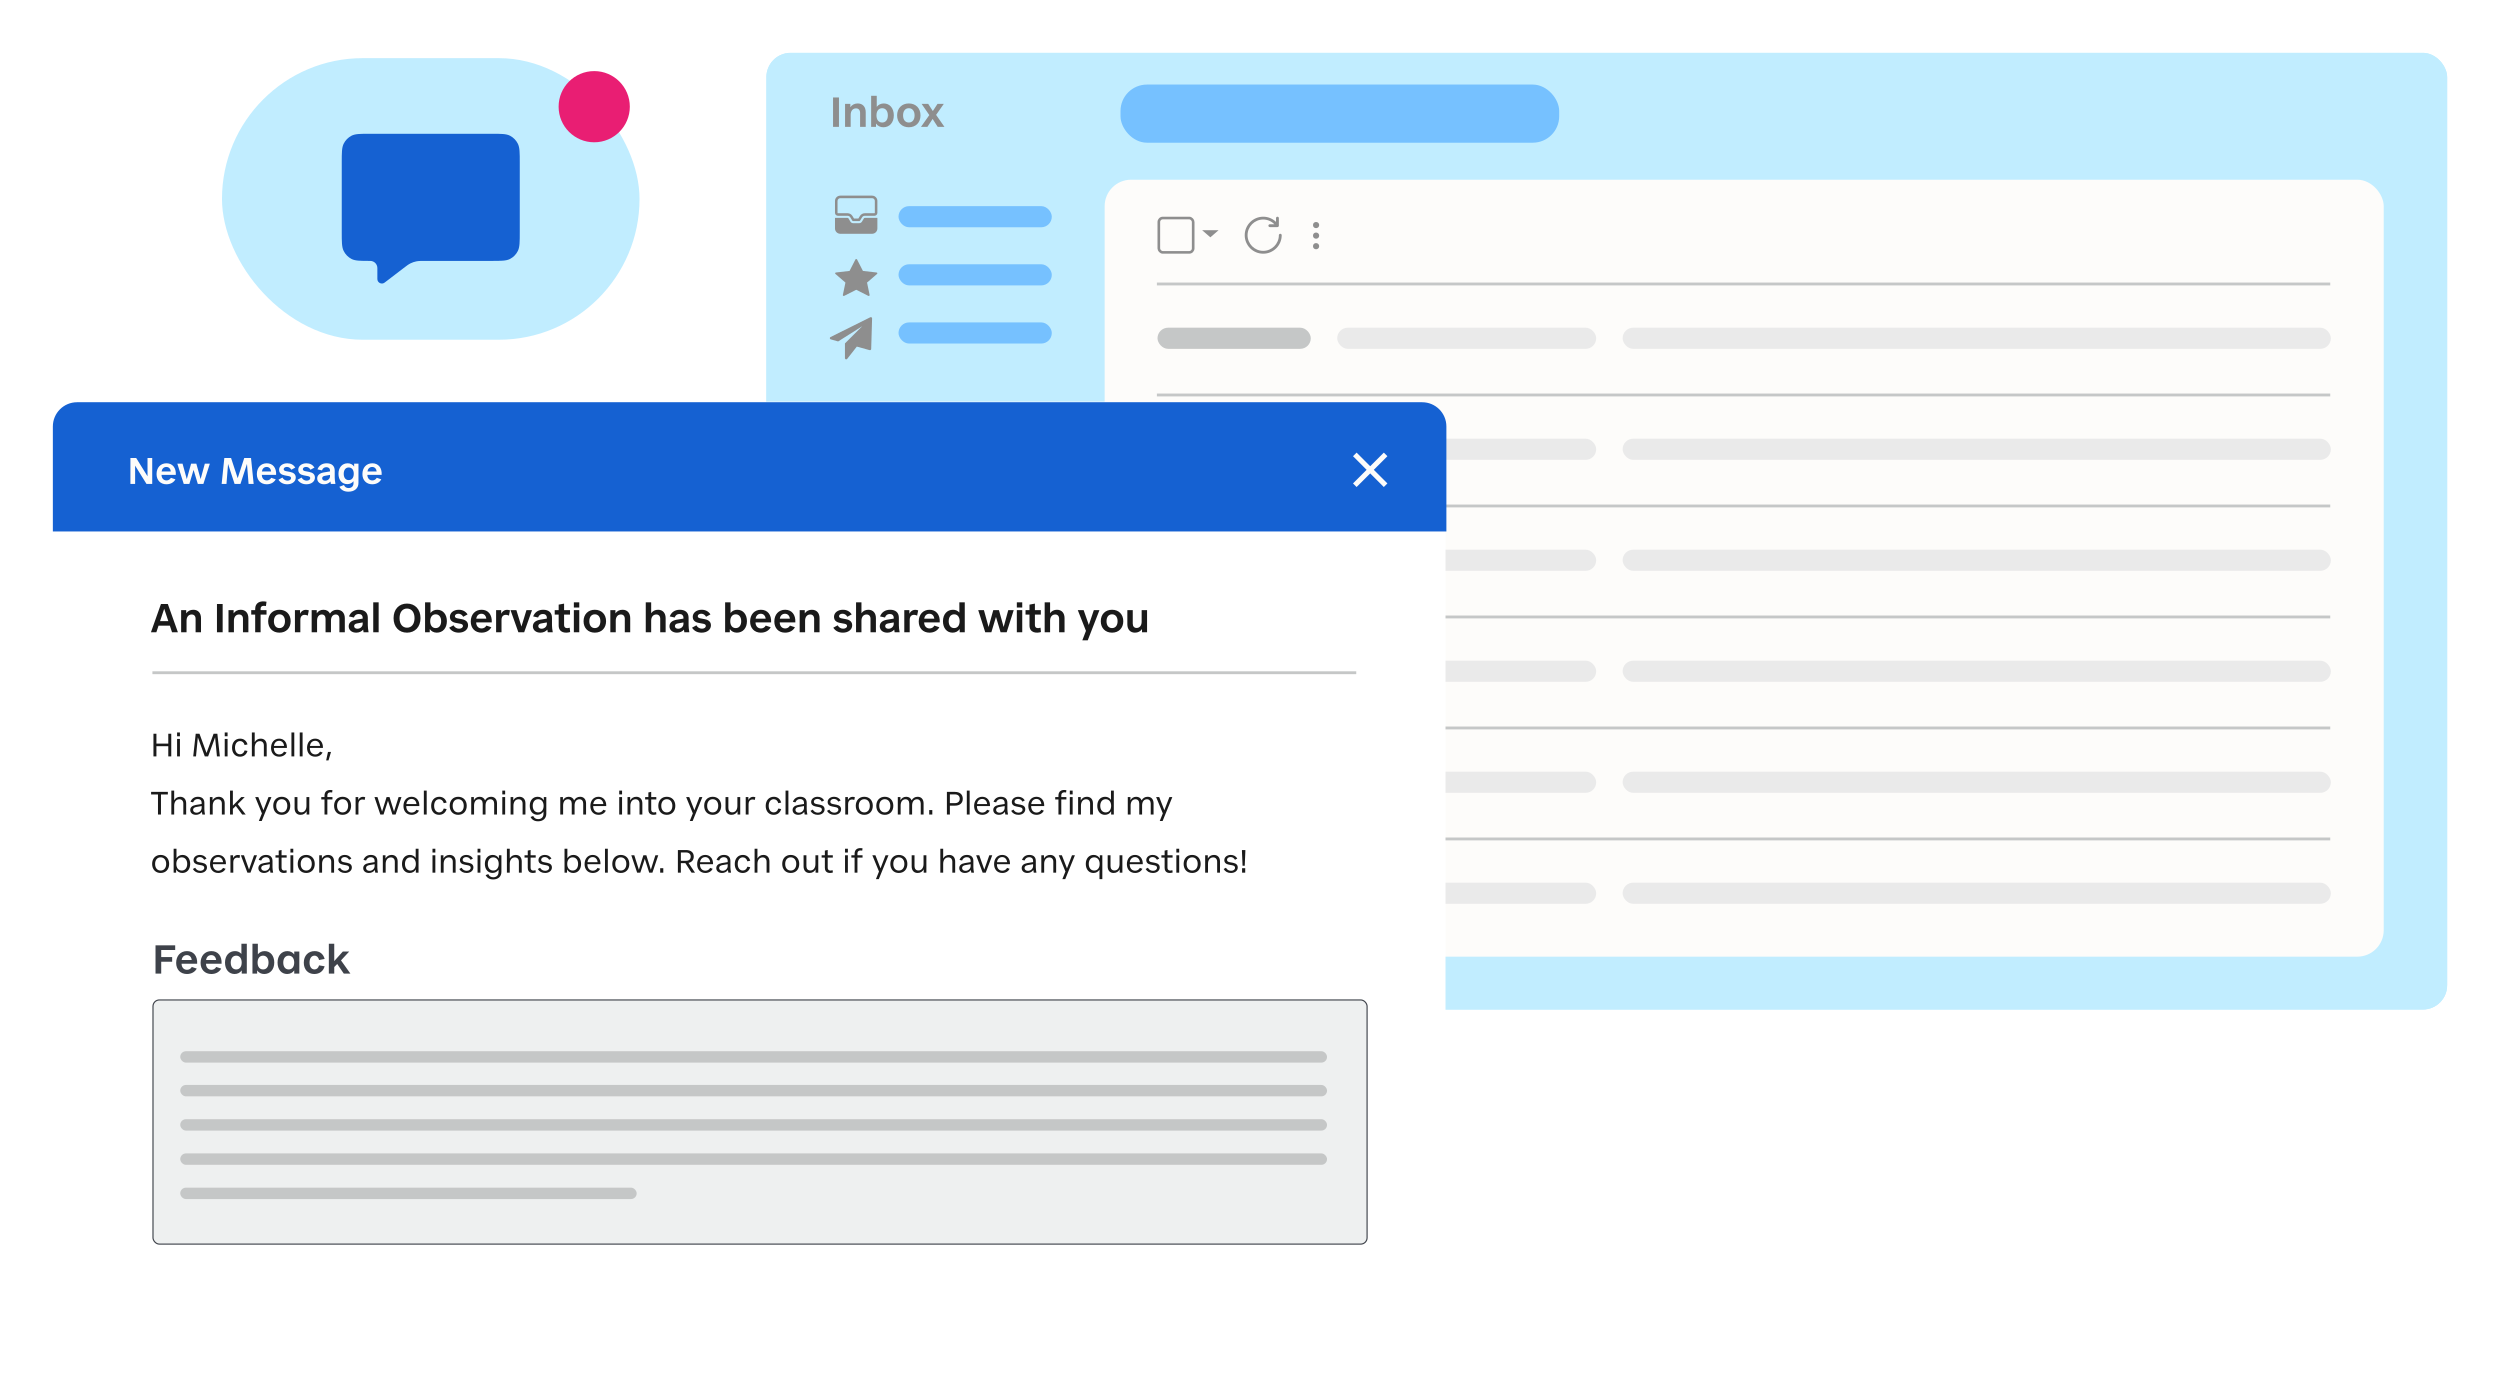<?xml version="1.0" encoding="UTF-8"?> <svg xmlns="http://www.w3.org/2000/svg" width="473" height="263" viewBox="0 0 473 263" fill="none"><g filter="url(#filter0_d_6283_3848)"><rect x="145" y="10" width="318" height="181" rx="4.585" fill="#C1EDFF"></rect><rect x="145.382" y="10.382" width="317.236" height="180.236" rx="4.203" stroke="#C1EDFF" stroke-width="0.764"></rect></g><line x1="218.836" y1="65.28" x2="446.604" y2="65.28" stroke="#C5C7C7" stroke-width="0.54"></line><line x1="218.836" y1="85.73" x2="446.604" y2="85.73" stroke="#C5C7C7" stroke-width="0.54"></line><line x1="218.836" y1="102.73" x2="446.604" y2="102.73" stroke="#C5C7C7" stroke-width="0.54"></line><line x1="218.836" y1="121.73" x2="446.604" y2="121.73" stroke="#C5C7C7" stroke-width="0.54"></line><rect x="170" y="39" width="29" height="4" rx="2" fill="#76C1FF"></rect><rect x="170" y="50" width="29" height="4" rx="2" fill="#76C1FF"></rect><rect x="170" y="61" width="29" height="4" rx="2" fill="#76C1FF"></rect><path d="M157.612 18.438H158.732V24H157.612V18.438ZM159.884 19.654H160.885V20.281C161.195 19.828 161.679 19.574 162.283 19.574C163.221 19.574 163.793 20.21 163.793 21.227V24H162.728V21.354C162.728 20.822 162.434 20.504 161.957 20.504C161.346 20.504 160.948 20.981 160.948 21.735V24H159.884V19.654ZM165.883 20.21C166.201 19.805 166.654 19.574 167.218 19.574C168.355 19.574 169.109 20.488 169.109 21.831C169.109 23.174 168.315 24.079 167.131 24.079C166.535 24.079 166.058 23.825 165.74 23.372V24H164.819V18.12H165.883V20.21ZM165.828 21.831C165.828 22.665 166.241 23.182 166.908 23.182C167.568 23.182 167.981 22.665 167.981 21.831C167.981 20.997 167.568 20.472 166.908 20.472C166.241 20.472 165.828 20.997 165.828 21.831ZM171.95 24.079C170.623 24.079 169.733 23.174 169.733 21.831C169.733 20.48 170.623 19.574 171.95 19.574C173.277 19.574 174.159 20.48 174.159 21.831C174.159 23.174 173.277 24.079 171.95 24.079ZM170.861 21.831C170.861 22.665 171.275 23.182 171.95 23.182C172.617 23.182 173.039 22.665 173.039 21.831C173.039 20.997 172.617 20.472 171.95 20.472C171.275 20.472 170.861 20.997 170.861 21.831ZM174.251 24L175.825 21.775L174.371 19.654H175.618L176.492 21.012L177.374 19.654H178.566L177.112 21.735L178.685 24H177.414L176.452 22.506L175.467 24H174.251Z" fill="#8E8E8E"></path><path d="M164.998 37.014L158.983 37.014C158.431 37.014 157.98 37.464 157.98 38.017V40.273C157.98 40.577 158.227 40.824 158.532 40.824H160.36C160.57 40.824 160.768 40.936 160.876 41.116L161.244 41.728C161.28 41.789 161.346 41.826 161.416 41.826H162.566C162.636 41.826 162.702 41.788 162.738 41.728L163.105 41.116C163.214 40.936 163.411 40.824 163.621 40.824H165.449C165.753 40.824 166 40.577 166 40.272V38.017C166 37.464 165.551 37.014 164.998 37.014ZM165.519 40.272C165.519 40.311 165.488 40.342 165.449 40.342H163.621C163.244 40.342 162.888 40.544 162.693 40.868L162.407 41.344H161.575L161.288 40.868C161.094 40.544 160.738 40.342 160.36 40.342L159.879 40.343H158.532C158.493 40.343 158.462 40.311 158.462 40.273V38.017C158.462 37.729 158.696 37.495 158.983 37.495L164.998 37.495C165.285 37.495 165.519 37.729 165.519 38.017V40.272Z" fill="#8E8E8E"></path><path d="M163.621 41.225C163.551 41.225 163.485 41.263 163.449 41.322L163.081 41.935C162.973 42.115 162.775 42.227 162.566 42.227H161.416C161.206 42.227 161.008 42.115 160.9 41.935L160.532 41.322C160.496 41.262 160.43 41.225 160.36 41.225H157.98V43.23C157.98 43.782 158.43 44.232 158.983 44.232H164.998C165.55 44.232 166 43.783 166 43.23V41.225H163.621Z" fill="#8E8E8E"></path><path d="M164.661 60.025L157.129 63.771C156.938 63.867 156.965 64.147 157.171 64.204L158.573 64.604L163.139 61.713L159.863 64.973V67.767C159.863 67.979 160.124 68.08 160.269 67.924L162.112 65.576L164.532 66.248C164.678 66.288 164.824 66.181 164.829 66.03L165 60.24C165.005 60.064 164.82 59.946 164.661 60.025Z" fill="#8E8E8E"></path><rect x="209" y="34" width="242" height="147" rx="5" fill="#FDFCFA"></rect><line x1="218.884" y1="53.73" x2="440.884" y2="53.73" stroke="#C5C7C7" stroke-width="0.54"></line><line x1="218.884" y1="95.73" x2="440.884" y2="95.73" stroke="#C5C7C7" stroke-width="0.54"></line><line x1="218.884" y1="74.73" x2="440.884" y2="74.73" stroke="#C5C7C7" stroke-width="0.54"></line><line x1="218.884" y1="116.73" x2="440.884" y2="116.73" stroke="#C5C7C7" stroke-width="0.54"></line><line x1="218.884" y1="137.73" x2="440.884" y2="137.73" stroke="#C5C7C7" stroke-width="0.54"></line><line x1="218.884" y1="158.73" x2="440.884" y2="158.73" stroke="#C5C7C7" stroke-width="0.54"></line><rect x="219" y="62" width="29" height="4" rx="2" fill="#C5C7C7"></rect><rect x="219" y="83" width="29" height="4" rx="2" fill="#C5C7C7"></rect><rect x="219" y="104" width="29" height="4" rx="2" fill="#C5C7C7"></rect><rect x="219" y="125" width="29" height="4" rx="2" fill="#C5C7C7"></rect><rect x="219" y="146" width="29" height="4" rx="2" fill="#C5C7C7"></rect><rect x="219" y="167" width="29" height="4" rx="2" fill="#C5C7C7"></rect><rect x="253" y="62" width="49" height="4" rx="2" fill="#EAEAEA"></rect><rect x="253" y="83" width="49" height="4" rx="2" fill="#EAEAEA"></rect><rect x="253" y="104" width="49" height="4" rx="2" fill="#EAEAEA"></rect><rect x="253" y="125" width="49" height="4" rx="2" fill="#EAEAEA"></rect><rect x="253" y="146" width="49" height="4" rx="2" fill="#EAEAEA"></rect><rect x="253" y="167" width="49" height="4" rx="2" fill="#EAEAEA"></rect><rect x="307" y="62" width="134" height="4" rx="2" fill="#EAEAEA"></rect><rect x="307" y="83" width="134" height="4" rx="2" fill="#EAEAEA"></rect><rect x="307" y="104" width="134" height="4" rx="2" fill="#EAEAEA"></rect><rect x="307" y="125" width="134" height="4" rx="2" fill="#EAEAEA"></rect><rect x="307" y="146" width="134" height="4" rx="2" fill="#EAEAEA"></rect><rect x="307" y="167" width="134" height="4" rx="2" fill="#EAEAEA"></rect><path d="M162.153 49.09L163.263 51.258L165.852 51.557C165.944 51.567 166.01 51.645 165.999 51.729C165.994 51.767 165.975 51.799 165.947 51.823L164.043 53.462L164.534 55.816C164.551 55.9 164.491 55.981 164.4 55.997C164.359 56.004 164.319 55.997 164.285 55.98L162 54.825L159.713 55.981C159.632 56.022 159.529 55.994 159.484 55.919C159.464 55.886 159.459 55.85 159.466 55.816L159.957 53.462L158.053 51.823C157.985 51.764 157.982 51.666 158.046 51.604C158.076 51.574 158.116 51.558 158.157 51.556L160.737 51.258L161.847 49.089C161.886 49.012 161.987 48.978 162.071 49.015C162.109 49.031 162.137 49.058 162.153 49.089L162.153 49.09Z" fill="#8E8E8E"></path><rect x="212" y="16" width="83" height="11" rx="5" fill="#76C1FF"></rect><rect x="219.25" y="41.25" width="6.5" height="6.5" rx="0.75" stroke="#8E8E8E" stroke-width="0.5"></rect><path d="M229 44.9L227.441 43.55L230.559 43.55L229 44.9Z" fill="#8E8E8E"></path><path d="M242.5 44.5C242.5 46.431 240.931 48 239 48C237.069 48 235.5 46.431 235.5 44.5C235.5 42.569 237.069 41 239 41C239.915 41 240.777 41.359 241.423 41.98V41.269C241.423 41.122 241.545 41 241.692 41C241.839 41 241.962 41.122 241.962 41.269V42.705C241.962 42.798 241.911 42.878 241.839 42.924L241.836 42.928C241.832 42.932 241.832 42.928 241.829 42.928C241.807 42.943 241.782 42.953 241.753 42.957C241.739 42.96 241.728 42.964 241.714 42.964C241.707 42.964 241.699 42.968 241.689 42.968H240.253C240.105 42.968 239.983 42.845 239.983 42.698C239.983 42.551 240.105 42.429 240.253 42.429H241.11C240.557 41.862 239.804 41.531 238.996 41.531C237.367 41.538 236.038 42.867 236.038 44.5C236.038 46.133 237.367 47.462 239 47.462C240.633 47.462 241.961 46.133 241.961 44.5C241.961 44.353 242.084 44.231 242.231 44.231C242.378 44.231 242.5 44.353 242.5 44.5H242.5Z" fill="#8E8E8E"></path><circle cx="249" cy="46.578" r="0.583" fill="#8E8E8E"></circle><circle cx="249" cy="44.581" r="0.583" fill="#8E8E8E"></circle><circle cx="249" cy="42.583" r="0.583" fill="#8E8E8E"></circle><g filter="url(#filter1_d_6283_3848)"><rect x="10.102" y="76" width="263.39" height="177.033" rx="4.585" fill="white"></rect></g><rect x="28.946" y="189.19" width="229.707" height="46.198" rx="1.207" fill="#EEF0F0" stroke="#3E424A" stroke-width="0.219"></rect><rect x="34.102" y="198.889" width="216.973" height="2.159" rx="1.079" fill="#C5C7C7"></rect><rect x="34.102" y="205.272" width="216.973" height="2.159" rx="1.079" fill="#C5C7C7"></rect><rect x="34.102" y="211.749" width="216.973" height="2.159" rx="1.079" fill="#C5C7C7"></rect><rect x="34.102" y="218.226" width="216.973" height="2.159" rx="1.079" fill="#C5C7C7"></rect><rect x="34.102" y="224.703" width="86.358" height="2.159" rx="1.079" fill="#C5C7C7"></rect><path d="M29.424 184.206V178.856H33.146V179.743H30.502V181.072H32.573V181.959H30.502V184.206H29.424ZM35.362 184.282C34.147 184.282 33.329 183.442 33.329 182.181C33.329 180.843 34.147 179.949 35.378 179.949C36.608 179.949 37.388 180.858 37.304 182.341H34.353C34.361 183.029 34.774 183.487 35.385 183.487C35.76 183.487 36.088 183.304 36.287 182.945L37.227 183.258C36.883 183.892 36.218 184.282 35.362 184.282ZM34.369 181.638H36.272C36.211 181.072 35.859 180.705 35.355 180.705C34.82 180.705 34.453 181.057 34.369 181.638ZM39.983 184.282C38.768 184.282 37.95 183.442 37.95 182.181C37.95 180.843 38.768 179.949 39.998 179.949C41.229 179.949 42.008 180.858 41.924 182.341H38.974C38.982 183.029 39.395 183.487 40.006 183.487C40.381 183.487 40.709 183.304 40.908 182.945L41.848 183.258C41.504 183.892 40.839 184.282 39.983 184.282ZM38.99 181.638H40.893C40.831 181.072 40.48 180.705 39.975 180.705C39.441 180.705 39.074 181.057 38.99 181.638ZM46.698 184.206H45.735V183.594C45.429 184.03 44.971 184.282 44.39 184.282C43.297 184.282 42.571 183.411 42.571 182.119C42.571 180.82 43.335 179.949 44.474 179.949C44.971 179.949 45.376 180.14 45.674 180.484V178.55H46.698V184.206ZM43.656 182.119C43.656 182.922 44.054 183.419 44.688 183.419C45.33 183.419 45.727 182.922 45.727 182.119C45.727 181.317 45.33 180.812 44.688 180.812C44.054 180.812 43.656 181.317 43.656 182.119ZM48.788 180.56C49.094 180.17 49.529 179.949 50.072 179.949C51.165 179.949 51.891 180.828 51.891 182.119C51.891 183.411 51.127 184.282 49.988 184.282C49.415 184.282 48.956 184.038 48.651 183.602V184.206H47.764V178.55H48.788V180.56ZM48.735 182.119C48.735 182.922 49.132 183.419 49.774 183.419C50.408 183.419 50.806 182.922 50.806 182.119C50.806 181.317 50.408 180.812 49.774 180.812C49.132 180.812 48.735 181.317 48.735 182.119ZM54.325 184.282C53.24 184.282 52.514 183.411 52.514 182.119C52.514 180.82 53.255 179.949 54.379 179.949C54.929 179.949 55.372 180.186 55.67 180.591V180.025H56.633V184.206H55.67V183.594C55.364 184.03 54.906 184.282 54.325 184.282ZM53.592 182.119C53.592 182.922 53.989 183.419 54.623 183.419C55.265 183.419 55.663 182.922 55.663 182.119C55.663 181.317 55.265 180.812 54.623 180.812C53.989 180.812 53.592 181.317 53.592 182.119ZM59.458 184.282C58.266 184.282 57.478 183.426 57.478 182.142C57.478 180.828 58.304 179.949 59.534 179.949C60.52 179.949 61.185 180.522 61.422 181.432L60.367 181.638C60.253 181.111 59.932 180.812 59.511 180.812C58.93 180.812 58.564 181.317 58.564 182.119C58.564 182.922 58.93 183.419 59.511 183.419C59.916 183.419 60.237 183.143 60.367 182.647L61.422 182.822C61.162 183.755 60.444 184.282 59.458 184.282ZM64.516 181.707L66.297 184.206H65.044L63.806 182.387L63.24 182.96V184.206H62.216V178.55H63.24V181.837L63.347 181.714L63.34 181.707H63.355L64.868 180.025H66.076L64.516 181.707Z" fill="#3E424A"></path><g filter="url(#filter2_d_6283_3848)"><path d="M10 80.688C10 78.155 12.053 76.102 14.585 76.102H269.071C271.603 76.102 273.656 78.155 273.656 80.688V100.557H10V80.688Z" fill="#1561D2"></path></g><path d="M24.674 91.556V86.652H25.767L27.911 90.113V86.652H28.8V91.556H27.715L25.564 88.096V91.556H24.674ZM31.484 91.626C30.37 91.626 29.621 90.856 29.621 89.7C29.621 88.474 30.37 87.654 31.498 87.654C32.626 87.654 33.341 88.488 33.264 89.847H30.56C30.567 90.477 30.945 90.898 31.505 90.898C31.849 90.898 32.15 90.73 32.332 90.4L33.194 90.688C32.878 91.269 32.269 91.626 31.484 91.626ZM30.574 89.202H32.318C32.262 88.684 31.94 88.348 31.477 88.348C30.987 88.348 30.651 88.67 30.574 89.202ZM33.55 87.724H34.538L35.343 90.645L36.156 87.724H37.144L37.956 90.645L38.755 87.724H39.701L38.482 91.556H37.424L36.625 88.901L35.827 91.556H34.762L33.55 87.724ZM41.937 91.556L42.442 86.652H43.717L44.971 90.47L46.211 86.652H47.493L47.99 91.556H47.03L46.729 87.773L45.496 91.556H44.382L43.149 87.773L42.848 91.556H41.937ZM50.462 91.626C49.348 91.626 48.598 90.856 48.598 89.7C48.598 88.474 49.348 87.654 50.476 87.654C51.604 87.654 52.318 88.488 52.241 89.847H49.537C49.544 90.477 49.922 90.898 50.483 90.898C50.826 90.898 51.127 90.73 51.309 90.4L52.171 90.688C51.856 91.269 51.246 91.626 50.462 91.626ZM49.551 89.202H51.295C51.239 88.684 50.917 88.348 50.455 88.348C49.964 88.348 49.628 88.67 49.551 89.202ZM54.354 91.626C53.604 91.626 53.037 91.318 52.68 90.764L53.436 90.351C53.647 90.73 53.997 90.94 54.403 90.94C54.788 90.94 55.069 90.737 55.069 90.463C55.069 90.26 54.935 90.148 54.634 90.085L53.857 89.938C53.191 89.819 52.806 89.49 52.806 88.873C52.806 88.173 53.457 87.654 54.347 87.654C55.02 87.654 55.531 87.934 55.874 88.46L55.118 88.873C54.922 88.516 54.62 88.341 54.27 88.341C53.927 88.341 53.675 88.523 53.675 88.768C53.675 88.957 53.808 89.083 54.095 89.139L54.865 89.286C55.573 89.419 55.958 89.749 55.958 90.365C55.958 91.094 55.286 91.626 54.354 91.626ZM57.98 91.626C57.23 91.626 56.663 91.318 56.306 90.764L57.062 90.351C57.272 90.73 57.623 90.94 58.029 90.94C58.414 90.94 58.694 90.737 58.694 90.463C58.694 90.26 58.561 90.148 58.26 90.085L57.483 89.938C56.817 89.819 56.432 89.49 56.432 88.873C56.432 88.173 57.083 87.654 57.973 87.654C58.645 87.654 59.157 87.934 59.5 88.46L58.743 88.873C58.547 88.516 58.246 88.341 57.896 88.341C57.553 88.341 57.3 88.523 57.3 88.768C57.3 88.957 57.433 89.083 57.721 89.139L58.491 89.286C59.199 89.419 59.584 89.749 59.584 90.365C59.584 91.094 58.912 91.626 57.98 91.626ZM62.439 89.069C62.439 88.614 62.159 88.39 61.76 88.39C61.353 88.39 61.059 88.586 60.919 88.999L60.064 88.81C60.337 88.088 60.947 87.654 61.802 87.654C62.754 87.654 63.329 88.13 63.329 89.048V90.351C63.329 90.68 63.378 91.059 63.462 91.556H62.593C62.565 91.395 62.537 91.241 62.523 91.101C62.25 91.423 61.83 91.626 61.318 91.626C60.548 91.626 60.015 91.185 60.015 90.519C60.015 89.903 60.485 89.518 61.262 89.385L62.439 89.188V89.069ZM60.954 90.491C60.954 90.764 61.178 90.947 61.521 90.947C62.026 90.947 62.439 90.575 62.439 90.106V89.854L61.486 90.022C61.129 90.078 60.954 90.239 60.954 90.491ZM65.916 93.027C65.132 93.027 64.529 92.712 64.207 92.096L65.076 91.766C65.244 92.152 65.545 92.341 65.944 92.341C66.519 92.341 66.883 91.984 66.883 91.43V91.045C66.603 91.395 66.197 91.598 65.706 91.598C64.704 91.598 64.039 90.814 64.039 89.644C64.039 88.453 64.739 87.654 65.783 87.654C66.302 87.654 66.722 87.878 67.002 88.271V87.724H67.822V91.381C67.822 92.39 67.079 93.027 65.916 93.027ZM65.034 89.644C65.034 90.379 65.391 90.835 65.979 90.835C66.568 90.835 66.932 90.379 66.932 89.644C66.932 88.908 66.568 88.446 65.979 88.446C65.391 88.446 65.034 88.908 65.034 89.644ZM70.431 91.626C69.317 91.626 68.568 90.856 68.568 89.7C68.568 88.474 69.317 87.654 70.445 87.654C71.573 87.654 72.288 88.488 72.21 89.847H69.506C69.513 90.477 69.892 90.898 70.452 90.898C70.795 90.898 71.097 90.73 71.279 90.4L72.141 90.688C71.825 91.269 71.216 91.626 70.431 91.626ZM69.52 89.202H71.265C71.209 88.684 70.886 88.348 70.424 88.348C69.934 88.348 69.597 88.67 69.52 89.202Z" fill="#FDFCFA"></path><path d="M255.988 86.314L256.668 85.634L259.243 88.209L261.818 85.634L262.498 86.314L259.923 88.889L262.498 91.463L261.818 92.144L259.243 89.569L256.668 92.144L255.988 91.463L258.563 88.889L255.988 86.314Z" fill="#FDFCFA"></path><path d="M28.559 119.622L30.454 114.273H31.754L33.657 119.622H32.548L32.136 118.377H29.996L29.583 119.622H28.559ZM30.286 117.513H31.845L31.066 115.175L30.286 117.513ZM34.27 115.442H35.233V116.046C35.531 115.61 35.998 115.366 36.578 115.366C37.48 115.366 38.03 115.977 38.03 116.955V119.622H37.006V117.077C37.006 116.565 36.724 116.26 36.265 116.26C35.677 116.26 35.294 116.718 35.294 117.444V119.622H34.27V115.442ZM41.049 114.273H42.126V119.622H41.049V114.273ZM43.234 115.442H44.197V116.046C44.495 115.61 44.961 115.366 45.542 115.366C46.443 115.366 46.994 115.977 46.994 116.955V119.622H45.969V117.077C45.969 116.565 45.687 116.26 45.228 116.26C44.64 116.26 44.258 116.718 44.258 117.444V119.622H43.234V115.442ZM48.28 115.213C48.28 114.051 49.174 113.6 50.428 113.845L50.313 114.67C49.579 114.525 49.304 114.754 49.304 115.213V115.442H50.428V116.283H49.304V119.622H48.28V116.283H47.531V115.442H48.28V115.213ZM52.869 119.699C51.592 119.699 50.736 118.828 50.736 117.536C50.736 116.237 51.592 115.366 52.869 115.366C54.145 115.366 54.993 116.237 54.993 117.536C54.993 118.828 54.145 119.699 52.869 119.699ZM51.822 117.536C51.822 118.338 52.219 118.835 52.869 118.835C53.511 118.835 53.916 118.338 53.916 117.536C53.916 116.734 53.511 116.229 52.869 116.229C52.219 116.229 51.822 116.734 51.822 117.536ZM56.825 119.622H55.801V115.442H56.764V116.122C57.062 115.511 57.643 115.205 58.43 115.48L58.232 116.474C57.544 116.145 56.825 116.336 56.825 117.269V119.622ZM58.966 115.442H59.929V116.038C60.212 115.61 60.647 115.366 61.197 115.366C61.77 115.366 62.199 115.625 62.428 116.084C62.718 115.625 63.184 115.366 63.773 115.366C64.674 115.366 65.24 115.985 65.24 116.978V119.622H64.216V117.077C64.216 116.565 63.949 116.26 63.528 116.26C62.97 116.26 62.619 116.703 62.619 117.414V119.622H61.595V117.077C61.595 116.565 61.327 116.26 60.892 116.26C60.341 116.26 59.99 116.703 59.99 117.414V119.622H58.966V115.442ZM68.619 116.909C68.619 116.413 68.314 116.168 67.878 116.168C67.435 116.168 67.114 116.382 66.961 116.833L66.028 116.627C66.327 115.839 66.992 115.366 67.924 115.366C68.963 115.366 69.59 115.885 69.59 116.886V118.308C69.59 118.667 69.643 119.08 69.735 119.622H68.787C68.757 119.447 68.726 119.278 68.711 119.126C68.413 119.477 67.954 119.699 67.397 119.699C66.556 119.699 65.975 119.217 65.975 118.491C65.975 117.819 66.487 117.398 67.335 117.253L68.619 117.039V116.909ZM66.999 118.461C66.999 118.759 67.244 118.957 67.618 118.957C68.168 118.957 68.619 118.552 68.619 118.04V117.765L67.58 117.949C67.19 118.01 66.999 118.186 66.999 118.461ZM71.64 119.622H70.616V113.967H71.64V119.622ZM77.008 119.699C75.479 119.699 74.463 118.606 74.463 116.948C74.463 115.289 75.479 114.196 77.008 114.196C78.536 114.196 79.56 115.297 79.56 116.948C79.56 118.598 78.536 119.699 77.008 119.699ZM75.594 116.948C75.594 118.056 76.137 118.759 77.008 118.759C77.879 118.759 78.429 118.056 78.429 116.948C78.429 115.839 77.879 115.136 77.008 115.136C76.137 115.136 75.594 115.839 75.594 116.948ZM81.446 115.977C81.752 115.587 82.188 115.366 82.73 115.366C83.823 115.366 84.549 116.244 84.549 117.536C84.549 118.828 83.785 119.699 82.646 119.699C82.073 119.699 81.614 119.454 81.309 119.019V119.622H80.422V113.967H81.446V115.977ZM81.393 117.536C81.393 118.338 81.79 118.835 82.432 118.835C83.066 118.835 83.464 118.338 83.464 117.536C83.464 116.734 83.066 116.229 82.432 116.229C81.79 116.229 81.393 116.734 81.393 117.536ZM86.808 119.699C85.99 119.699 85.371 119.362 84.982 118.759L85.807 118.308C86.036 118.721 86.418 118.95 86.862 118.95C87.282 118.95 87.588 118.728 87.588 118.43C87.588 118.209 87.442 118.086 87.114 118.017L86.266 117.857C85.54 117.727 85.119 117.368 85.119 116.695C85.119 115.931 85.83 115.366 86.8 115.366C87.534 115.366 88.092 115.671 88.466 116.244L87.641 116.695C87.427 116.306 87.099 116.115 86.716 116.115C86.342 116.115 86.067 116.313 86.067 116.581C86.067 116.787 86.212 116.925 86.525 116.986L87.366 117.146C88.138 117.291 88.558 117.651 88.558 118.323C88.558 119.118 87.825 119.699 86.808 119.699ZM91.1 119.699C89.885 119.699 89.067 118.858 89.067 117.597C89.067 116.26 89.885 115.366 91.115 115.366C92.345 115.366 93.125 116.275 93.041 117.758H90.091C90.099 118.445 90.511 118.904 91.123 118.904C91.497 118.904 91.826 118.721 92.025 118.361L92.965 118.675C92.621 119.309 91.956 119.699 91.1 119.699ZM90.106 117.055H92.009C91.948 116.489 91.597 116.122 91.092 116.122C90.557 116.122 90.19 116.474 90.106 117.055ZM94.887 119.622H93.863V115.442H94.826V116.122C95.124 115.511 95.705 115.205 96.492 115.48L96.293 116.474C95.606 116.145 94.887 116.336 94.887 117.269V119.622ZM96.592 115.442H97.7L98.655 118.537L99.603 115.442H100.658L99.175 119.622H98.075L96.592 115.442ZM103.464 116.909C103.464 116.413 103.159 116.168 102.723 116.168C102.28 116.168 101.959 116.382 101.806 116.833L100.874 116.627C101.172 115.839 101.837 115.366 102.769 115.366C103.808 115.366 104.435 115.885 104.435 116.886V118.308C104.435 118.667 104.488 119.08 104.58 119.622H103.633C103.602 119.447 103.571 119.278 103.556 119.126C103.258 119.477 102.8 119.699 102.242 119.699C101.401 119.699 100.82 119.217 100.82 118.491C100.82 117.819 101.332 117.398 102.181 117.253L103.464 117.039V116.909ZM101.844 118.461C101.844 118.759 102.089 118.957 102.463 118.957C103.014 118.957 103.464 118.552 103.464 118.04V117.765L102.425 117.949C102.035 118.01 101.844 118.186 101.844 118.461ZM107.871 119.584C107.022 119.844 105.7 119.76 105.7 118.331V116.283H104.951V115.442H105.7V114.395L106.724 114.204V115.442H107.848V116.283H106.724V118.231C106.724 118.85 107.206 118.935 107.787 118.766L107.871 119.584ZM109.597 119.622H108.573V115.442H109.597V119.622ZM108.573 114.945V113.967H109.597V114.945H108.573ZM112.544 119.699C111.267 119.699 110.411 118.828 110.411 117.536C110.411 116.237 111.267 115.366 112.544 115.366C113.82 115.366 114.668 116.237 114.668 117.536C114.668 118.828 113.82 119.699 112.544 119.699ZM111.497 117.536C111.497 118.338 111.894 118.835 112.544 118.835C113.186 118.835 113.591 118.338 113.591 117.536C113.591 116.734 113.186 116.229 112.544 116.229C111.894 116.229 111.497 116.734 111.497 117.536ZM115.476 115.442H116.439V116.046C116.737 115.61 117.204 115.366 117.784 115.366C118.686 115.366 119.236 115.977 119.236 116.955V119.622H118.212V117.077C118.212 116.565 117.93 116.26 117.471 116.26C116.883 116.26 116.5 116.718 116.5 117.444V119.622H115.476V115.442ZM123.202 119.622H122.178V113.967H123.202V116.023C123.493 115.603 123.944 115.366 124.501 115.366C125.396 115.366 125.938 115.977 125.938 116.955V119.622H124.914V117.077C124.914 116.565 124.631 116.26 124.173 116.26C123.584 116.26 123.202 116.718 123.202 117.444V119.622ZM129.309 116.909C129.309 116.413 129.003 116.168 128.568 116.168C128.125 116.168 127.804 116.382 127.651 116.833L126.718 116.627C127.016 115.839 127.681 115.366 128.614 115.366C129.653 115.366 130.28 115.885 130.28 116.886V118.308C130.28 118.667 130.333 119.08 130.425 119.622H129.477C129.447 119.447 129.416 119.278 129.401 119.126C129.103 119.477 128.644 119.699 128.086 119.699C127.246 119.699 126.665 119.217 126.665 118.491C126.665 117.819 127.177 117.398 128.025 117.253L129.309 117.039V116.909ZM127.689 118.461C127.689 118.759 127.934 118.957 128.308 118.957C128.858 118.957 129.309 118.552 129.309 118.04V117.765L128.27 117.949C127.88 118.01 127.689 118.186 127.689 118.461ZM132.758 119.699C131.941 119.699 131.322 119.362 130.932 118.759L131.757 118.308C131.986 118.721 132.369 118.95 132.812 118.95C133.232 118.95 133.538 118.728 133.538 118.43C133.538 118.209 133.393 118.086 133.064 118.017L132.216 117.857C131.49 117.727 131.069 117.368 131.069 116.695C131.069 115.931 131.78 115.366 132.751 115.366C133.484 115.366 134.042 115.671 134.417 116.244L133.591 116.695C133.377 116.306 133.049 116.115 132.667 116.115C132.292 116.115 132.017 116.313 132.017 116.581C132.017 116.787 132.162 116.925 132.476 116.986L133.316 117.146C134.088 117.291 134.508 117.651 134.508 118.323C134.508 119.118 133.775 119.699 132.758 119.699ZM138.218 115.977C138.524 115.587 138.959 115.366 139.502 115.366C140.595 115.366 141.321 116.244 141.321 117.536C141.321 118.828 140.557 119.699 139.418 119.699C138.845 119.699 138.386 119.454 138.08 119.019V119.622H137.194V113.967H138.218V115.977ZM138.165 117.536C138.165 118.338 138.562 118.835 139.204 118.835C139.838 118.835 140.236 118.338 140.236 117.536C140.236 116.734 139.838 116.229 139.204 116.229C138.562 116.229 138.165 116.734 138.165 117.536ZM143.953 119.699C142.738 119.699 141.921 118.858 141.921 117.597C141.921 116.26 142.738 115.366 143.969 115.366C145.199 115.366 145.979 116.275 145.895 117.758H142.945C142.952 118.445 143.365 118.904 143.976 118.904C144.351 118.904 144.679 118.721 144.878 118.361L145.818 118.675C145.474 119.309 144.809 119.699 143.953 119.699ZM142.96 117.055H144.863C144.802 116.489 144.45 116.122 143.946 116.122C143.411 116.122 143.044 116.474 142.96 117.055ZM148.536 119.699C147.321 119.699 146.503 118.858 146.503 117.597C146.503 116.26 147.321 115.366 148.551 115.366C149.781 115.366 150.561 116.275 150.477 117.758H147.527C147.535 118.445 147.947 118.904 148.559 118.904C148.933 118.904 149.262 118.721 149.46 118.361L150.4 118.675C150.057 119.309 149.392 119.699 148.536 119.699ZM147.542 117.055H149.445C149.384 116.489 149.032 116.122 148.528 116.122C147.993 116.122 147.626 116.474 147.542 117.055ZM151.299 115.442H152.262V116.046C152.56 115.61 153.026 115.366 153.607 115.366C154.509 115.366 155.059 115.977 155.059 116.955V119.622H154.035V117.077C154.035 116.565 153.752 116.26 153.294 116.26C152.705 116.26 152.323 116.718 152.323 117.444V119.622H151.299V115.442ZM159.484 119.699C158.666 119.699 158.047 119.362 157.657 118.759L158.483 118.308C158.712 118.721 159.094 118.95 159.537 118.95C159.957 118.95 160.263 118.728 160.263 118.43C160.263 118.209 160.118 118.086 159.789 118.017L158.941 117.857C158.215 117.727 157.795 117.368 157.795 116.695C157.795 115.931 158.505 115.366 159.476 115.366C160.21 115.366 160.768 115.671 161.142 116.244L160.317 116.695C160.103 116.306 159.774 116.115 159.392 116.115C159.018 116.115 158.742 116.313 158.742 116.581C158.742 116.787 158.888 116.925 159.201 116.986L160.042 117.146C160.813 117.291 161.234 117.651 161.234 118.323C161.234 119.118 160.5 119.699 159.484 119.699ZM162.988 119.622H161.964V113.967H162.988V116.023C163.278 115.603 163.729 115.366 164.287 115.366C165.181 115.366 165.724 115.977 165.724 116.955V119.622H164.7V117.077C164.7 116.565 164.417 116.26 163.959 116.26C163.37 116.26 162.988 116.718 162.988 117.444V119.622ZM169.095 116.909C169.095 116.413 168.789 116.168 168.354 116.168C167.91 116.168 167.589 116.382 167.437 116.833L166.504 116.627C166.802 115.839 167.467 115.366 168.399 115.366C169.439 115.366 170.065 115.885 170.065 116.886V118.308C170.065 118.667 170.119 119.08 170.211 119.622H169.263C169.232 119.447 169.202 119.278 169.187 119.126C168.889 119.477 168.43 119.699 167.872 119.699C167.032 119.699 166.451 119.217 166.451 118.491C166.451 117.819 166.963 117.398 167.811 117.253L169.095 117.039V116.909ZM167.475 118.461C167.475 118.759 167.719 118.957 168.094 118.957C168.644 118.957 169.095 118.552 169.095 118.04V117.765L168.056 117.949C167.666 118.01 167.475 118.186 167.475 118.461ZM172.115 119.622H171.091V115.442H172.054V116.122C172.352 115.511 172.933 115.205 173.72 115.48L173.522 116.474C172.834 116.145 172.115 116.336 172.115 117.269V119.622ZM175.858 119.699C174.643 119.699 173.825 118.858 173.825 117.597C173.825 116.26 174.643 115.366 175.873 115.366C177.104 115.366 177.883 116.275 177.799 117.758H174.849C174.857 118.445 175.27 118.904 175.881 118.904C176.256 118.904 176.584 118.721 176.783 118.361L177.723 118.675C177.379 119.309 176.714 119.699 175.858 119.699ZM174.865 117.055H176.768C176.706 116.489 176.355 116.122 175.85 116.122C175.316 116.122 174.949 116.474 174.865 117.055ZM182.534 119.622H181.572V119.011C181.266 119.447 180.807 119.699 180.226 119.699C179.134 119.699 178.408 118.828 178.408 117.536C178.408 116.237 179.172 115.366 180.311 115.366C180.807 115.366 181.212 115.557 181.51 115.901V113.967H182.534V119.622ZM179.493 117.536C179.493 118.338 179.89 118.835 180.525 118.835C181.166 118.835 181.564 118.338 181.564 117.536C181.564 116.734 181.166 116.229 180.525 116.229C179.89 116.229 179.493 116.734 179.493 117.536ZM185.082 115.442H186.159L187.038 118.629L187.925 115.442H189.002L189.889 118.629L190.76 115.442H191.792L190.462 119.622H189.308L188.437 116.726L187.566 119.622H186.404L185.082 115.442ZM193.408 119.622H192.384V115.442H193.408V119.622ZM192.384 114.945V113.967H193.408V114.945H192.384ZM196.95 119.584C196.102 119.844 194.78 119.76 194.78 118.331V116.283H194.031V115.442H194.78V114.395L195.804 114.204V115.442H196.927V116.283H195.804V118.231C195.804 118.85 196.285 118.935 196.866 118.766L196.95 119.584ZM198.677 119.622H197.653V113.967H198.677V116.023C198.967 115.603 199.418 115.366 199.976 115.366C200.87 115.366 201.412 115.977 201.412 116.955V119.622H200.388V117.077C200.388 116.565 200.106 116.26 199.647 116.26C199.059 116.26 198.677 116.718 198.677 117.444V119.622ZM204.775 121.151L205.462 119.355L203.919 115.442H205.027L206.005 118.239L206.953 115.442H208.015L205.799 121.151H204.775ZM210.4 119.699C209.123 119.699 208.267 118.828 208.267 117.536C208.267 116.237 209.123 115.366 210.4 115.366C211.676 115.366 212.524 116.237 212.524 117.536C212.524 118.828 211.676 119.699 210.4 119.699ZM209.353 117.536C209.353 118.338 209.75 118.835 210.4 118.835C211.042 118.835 211.447 118.338 211.447 117.536C211.447 116.734 211.042 116.229 210.4 116.229C209.75 116.229 209.353 116.734 209.353 117.536ZM217.024 119.622H216.068V119.019C215.77 119.454 215.312 119.699 214.731 119.699C213.837 119.699 213.294 119.087 213.294 118.109V115.442H214.318V117.987C214.318 118.507 214.593 118.812 215.044 118.812C215.625 118.812 216 118.346 216 117.628V115.442H217.024V119.622Z" fill="#1A1A1A"></path><path d="M29.033 143.107V138.827H29.595V140.692H31.839V138.827H32.402V143.107H31.839V141.181H29.595V143.107H29.033ZM34.041 143.107H33.503V139.811H34.041V143.107ZM33.503 139.298V138.583H34.041V139.298H33.503ZM36.558 143.107L37.028 138.827H37.744L39.076 142.465L40.409 138.827H41.125L41.595 143.107H41.045L40.697 139.506L39.376 143.107H38.746L37.432 139.506L37.083 143.107H36.558ZM43.057 143.107H42.519V139.811H43.057V143.107ZM42.519 139.298V138.583H43.057V139.298H42.519ZM45.397 143.168C44.499 143.168 43.9 142.489 43.9 141.474C43.9 140.441 44.517 139.75 45.44 139.75C46.143 139.75 46.651 140.178 46.828 140.851L46.284 140.961C46.156 140.484 45.831 140.209 45.428 140.209C44.841 140.209 44.462 140.704 44.462 141.456C44.462 142.214 44.841 142.709 45.428 142.709C45.825 142.709 46.149 142.446 46.284 141.976L46.828 142.073C46.632 142.764 46.107 143.168 45.397 143.168ZM48.191 143.107H47.653V138.583H48.191V140.417C48.424 139.995 48.815 139.75 49.322 139.75C50.032 139.75 50.46 140.227 50.46 140.991V143.107H49.922V141.052C49.922 140.533 49.64 140.221 49.17 140.221C48.577 140.221 48.191 140.698 48.191 141.444V143.107ZM52.832 143.168C51.903 143.168 51.279 142.501 51.279 141.505C51.279 140.453 51.897 139.75 52.826 139.75C53.725 139.75 54.33 140.447 54.287 141.511H51.817V141.566C51.817 142.269 52.227 142.74 52.844 142.74C53.229 142.74 53.547 142.544 53.737 142.208L54.226 142.379C53.975 142.85 53.48 143.168 52.832 143.168ZM51.829 141.126H53.743C53.694 140.551 53.327 140.16 52.82 140.16C52.276 140.16 51.909 140.533 51.829 141.126ZM55.678 143.107H55.14V138.583H55.678V143.107ZM57.249 143.107H56.711V138.583H57.249V143.107ZM59.644 143.168C58.715 143.168 58.091 142.501 58.091 141.505C58.091 140.453 58.709 139.75 59.638 139.75C60.537 139.75 61.142 140.447 61.099 141.511H58.629V141.566C58.629 142.269 59.039 142.74 59.657 142.74C60.042 142.74 60.36 142.544 60.549 142.208L61.038 142.379C60.788 142.85 60.292 143.168 59.644 143.168ZM58.642 141.126H60.555C60.506 140.551 60.139 140.16 59.632 140.16C59.088 140.16 58.721 140.533 58.642 141.126ZM62.051 142.269H62.626L62.155 143.865H61.709L62.051 142.269ZM28.587 150.31V149.827H31.76V150.31H30.457V154.107H29.889V150.31H28.587ZM32.955 154.107H32.417V149.583H32.955V151.417C33.187 150.995 33.578 150.75 34.086 150.75C34.795 150.75 35.223 151.227 35.223 151.991V154.107H34.685V152.052C34.685 151.533 34.404 151.221 33.933 151.221C33.34 151.221 32.955 151.698 32.955 152.444V154.107ZM38.152 151.906C38.152 151.386 37.822 151.178 37.424 151.178C37.002 151.178 36.69 151.392 36.538 151.808L36.048 151.698C36.275 151.099 36.758 150.75 37.442 150.75C38.17 150.75 38.665 151.111 38.665 151.894V153.104C38.665 153.41 38.714 153.734 38.788 154.107H38.28C38.243 153.929 38.213 153.758 38.194 153.599C37.962 153.942 37.559 154.168 37.082 154.168C36.434 154.168 35.993 153.801 35.993 153.245C35.993 152.719 36.397 152.407 37.051 152.297L38.152 152.114V151.906ZM36.532 153.232C36.532 153.55 36.794 153.764 37.192 153.764C37.711 153.764 38.152 153.355 38.152 152.841V152.505L37.173 152.676C36.764 152.743 36.532 152.921 36.532 153.232ZM39.707 150.811H40.208V151.441C40.44 151.007 40.85 150.75 41.37 150.75C42.079 150.75 42.513 151.227 42.513 151.991V154.107H41.975V152.052C41.975 151.533 41.694 151.221 41.223 151.221C40.63 151.221 40.245 151.698 40.245 152.444V154.107H39.707V150.811ZM44.977 152.138L46.487 154.107H45.821L44.616 152.487L44.06 153.031V154.107H43.522V149.583H44.06V152.425L45.643 150.811H46.297L44.977 152.138ZM48.974 155.329L49.554 153.893L48.289 150.811H48.876L49.842 153.294L50.796 150.811H51.352L49.518 155.329H48.974ZM53.305 154.168C52.339 154.168 51.697 153.483 51.697 152.456C51.697 151.435 52.339 150.75 53.305 150.75C54.277 150.75 54.919 151.435 54.919 152.456C54.919 153.483 54.277 154.168 53.305 154.168ZM52.259 152.456C52.259 153.214 52.669 153.709 53.305 153.709C53.947 153.709 54.356 153.214 54.356 152.456C54.356 151.704 53.947 151.209 53.305 151.209C52.669 151.209 52.259 151.704 52.259 152.456ZM58.519 154.107H58.011V153.483C57.779 153.917 57.381 154.168 56.862 154.168C56.159 154.168 55.737 153.691 55.737 152.921V150.811H56.275V152.866C56.275 153.385 56.55 153.697 57.014 153.697C57.601 153.697 57.98 153.22 57.98 152.474V150.811H58.519V154.107ZM61.397 150.518C61.397 149.699 61.99 149.326 62.901 149.503L62.84 149.943C62.204 149.821 61.935 150.065 61.935 150.518V150.811H62.901V151.258H61.935V154.107H61.397V151.258H60.786V150.811H61.397V150.518ZM64.816 154.168C63.85 154.168 63.208 153.483 63.208 152.456C63.208 151.435 63.85 150.75 64.816 150.75C65.788 150.75 66.43 151.435 66.43 152.456C66.43 153.483 65.788 154.168 64.816 154.168ZM63.77 152.456C63.77 153.214 64.18 153.709 64.816 153.709C65.458 153.709 65.868 153.214 65.868 152.456C65.868 151.704 65.458 151.209 64.816 151.209C64.18 151.209 63.77 151.704 63.77 152.456ZM67.816 154.107H67.278V150.811H67.78V151.374C68.012 150.866 68.495 150.628 69.1 150.836L68.984 151.355C68.416 151.111 67.816 151.343 67.816 152.156V154.107ZM70.851 150.811H71.42L72.288 153.556L73.138 150.811H73.7L74.55 153.556L75.412 150.811H75.956L74.85 154.107H74.245L73.407 151.496L72.563 154.107H71.958L70.851 150.811ZM77.884 154.168C76.955 154.168 76.331 153.501 76.331 152.505C76.331 151.453 76.949 150.75 77.878 150.75C78.777 150.75 79.382 151.447 79.339 152.511H76.869V152.566C76.869 153.269 77.279 153.74 77.896 153.74C78.281 153.74 78.599 153.544 78.789 153.208L79.278 153.379C79.027 153.85 78.532 154.168 77.884 154.168ZM76.881 152.126H78.795C78.746 151.551 78.379 151.16 77.872 151.16C77.328 151.16 76.961 151.533 76.881 152.126ZM80.731 154.107H80.192V149.583H80.731V154.107ZM83.071 154.168C82.172 154.168 81.573 153.489 81.573 152.474C81.573 151.441 82.191 150.75 83.114 150.75C83.817 150.75 84.324 151.178 84.502 151.851L83.958 151.961C83.829 151.484 83.505 151.209 83.102 151.209C82.515 151.209 82.136 151.704 82.136 152.456C82.136 153.214 82.515 153.709 83.102 153.709C83.499 153.709 83.823 153.446 83.958 152.976L84.502 153.073C84.306 153.764 83.78 154.168 83.071 154.168ZM86.692 154.168C85.726 154.168 85.084 153.483 85.084 152.456C85.084 151.435 85.726 150.75 86.692 150.75C87.664 150.75 88.306 151.435 88.306 152.456C88.306 153.483 87.664 154.168 86.692 154.168ZM85.646 152.456C85.646 153.214 86.056 153.709 86.692 153.709C87.334 153.709 87.743 153.214 87.743 152.456C87.743 151.704 87.334 151.209 86.692 151.209C86.056 151.209 85.646 151.704 85.646 152.456ZM89.154 150.811H89.656V151.417C89.876 150.995 90.261 150.75 90.756 150.75C91.251 150.75 91.612 151.001 91.771 151.435C91.997 151.007 92.394 150.75 92.908 150.75C93.599 150.75 94.033 151.227 94.033 152.01V154.107H93.495V152.052C93.495 151.533 93.22 151.221 92.792 151.221C92.217 151.221 91.863 151.68 91.863 152.389V154.107H91.325V152.052C91.325 151.533 91.049 151.221 90.615 151.221C90.047 151.221 89.692 151.68 89.692 152.389V154.107H89.154V150.811ZM95.573 154.107H95.035V150.811H95.573V154.107ZM95.035 150.298V149.583H95.573V150.298H95.035ZM96.605 150.811H97.107V151.441C97.339 151.007 97.749 150.75 98.268 150.75C98.978 150.75 99.412 151.227 99.412 151.991V154.107H98.874V152.052C98.874 151.533 98.592 151.221 98.122 151.221C97.529 151.221 97.143 151.698 97.143 152.444V154.107H96.605V150.811ZM101.802 155.391C101.136 155.391 100.641 155.103 100.378 154.571L100.879 154.382C101.056 154.773 101.374 154.981 101.814 154.981C102.432 154.981 102.823 154.596 102.823 153.991V153.532C102.579 153.923 102.175 154.156 101.68 154.156C100.812 154.156 100.231 153.471 100.231 152.456C100.231 151.435 100.824 150.75 101.723 150.75C102.236 150.75 102.646 151.001 102.89 151.423V150.811H103.361V153.966C103.361 154.834 102.756 155.391 101.802 155.391ZM100.793 152.456C100.793 153.214 101.197 153.709 101.827 153.709C102.45 153.709 102.854 153.214 102.854 152.456C102.854 151.704 102.45 151.209 101.827 151.209C101.197 151.209 100.793 151.704 100.793 152.456ZM106.003 150.811H106.504V151.417C106.724 150.995 107.109 150.75 107.605 150.75C108.1 150.75 108.461 151.001 108.62 151.435C108.846 151.007 109.243 150.75 109.757 150.75C110.448 150.75 110.882 151.227 110.882 152.01V154.107H110.344V152.052C110.344 151.533 110.069 151.221 109.641 151.221C109.066 151.221 108.711 151.68 108.711 152.389V154.107H108.173V152.052C108.173 151.533 107.898 151.221 107.464 151.221C106.896 151.221 106.541 151.68 106.541 152.389V154.107H106.003V150.811ZM113.247 154.168C112.318 154.168 111.694 153.501 111.694 152.505C111.694 151.453 112.312 150.75 113.241 150.75C114.14 150.75 114.745 151.447 114.702 152.511H112.232V152.566C112.232 153.269 112.642 153.74 113.259 153.74C113.645 153.74 113.962 153.544 114.152 153.208L114.641 153.379C114.39 153.85 113.895 154.168 113.247 154.168ZM112.245 152.126H114.158C114.109 151.551 113.742 151.16 113.235 151.16C112.691 151.16 112.324 151.533 112.245 152.126ZM117.694 154.107H117.156V150.811H117.694V154.107ZM117.156 150.298V149.583H117.694V150.298H117.156ZM118.726 150.811H119.227V151.441C119.46 151.007 119.869 150.75 120.389 150.75C121.098 150.75 121.532 151.227 121.532 151.991V154.107H120.994V152.052C120.994 151.533 120.713 151.221 120.242 151.221C119.649 151.221 119.264 151.698 119.264 152.444V154.107H118.726V150.811ZM124.188 154.076C123.576 154.272 122.671 154.217 122.671 153.19V151.258H122.06V150.811H122.671V149.931L123.209 149.815V150.811H124.175V151.258H123.209V153.141C123.209 153.734 123.668 153.789 124.139 153.642L124.188 154.076ZM126.157 154.168C125.191 154.168 124.549 153.483 124.549 152.456C124.549 151.435 125.191 150.75 126.157 150.75C127.129 150.75 127.771 151.435 127.771 152.456C127.771 153.483 127.129 154.168 126.157 154.168ZM125.111 152.456C125.111 153.214 125.521 153.709 126.157 153.709C126.799 153.709 127.208 153.214 127.208 152.456C127.208 151.704 126.799 151.209 126.157 151.209C125.521 151.209 125.111 151.704 125.111 152.456ZM130.506 155.329L131.087 153.893L129.822 150.811H130.409L131.375 153.294L132.328 150.811H132.885L131.051 155.329H130.506ZM134.838 154.168C133.872 154.168 133.23 153.483 133.23 152.456C133.23 151.435 133.872 150.75 134.838 150.75C135.81 150.75 136.452 151.435 136.452 152.456C136.452 153.483 135.81 154.168 134.838 154.168ZM133.792 152.456C133.792 153.214 134.202 153.709 134.838 153.709C135.48 153.709 135.889 153.214 135.889 152.456C135.889 151.704 135.48 151.209 134.838 151.209C134.202 151.209 133.792 151.704 133.792 152.456ZM140.051 154.107H139.544V153.483C139.312 153.917 138.914 154.168 138.394 154.168C137.691 154.168 137.27 153.691 137.27 152.921V150.811H137.808V152.866C137.808 153.385 138.083 153.697 138.547 153.697C139.134 153.697 139.513 153.22 139.513 152.474V150.811H140.051V154.107ZM141.629 154.107H141.091V150.811H141.593V151.374C141.825 150.866 142.308 150.628 142.913 150.836L142.797 151.355C142.229 151.111 141.629 151.343 141.629 152.156V154.107ZM146.37 154.168C145.471 154.168 144.872 153.489 144.872 152.474C144.872 151.441 145.49 150.75 146.413 150.75C147.116 150.75 147.623 151.178 147.801 151.851L147.257 151.961C147.128 151.484 146.804 151.209 146.401 151.209C145.814 151.209 145.435 151.704 145.435 152.456C145.435 153.214 145.814 153.709 146.401 153.709C146.798 153.709 147.122 153.446 147.257 152.976L147.801 153.073C147.605 153.764 147.079 154.168 146.37 154.168ZM149.164 154.107H148.626V149.583H149.164V154.107ZM152.116 151.906C152.116 151.386 151.786 151.178 151.389 151.178C150.967 151.178 150.655 151.392 150.502 151.808L150.013 151.698C150.239 151.099 150.722 150.75 151.407 150.75C152.134 150.75 152.63 151.111 152.63 151.894V153.104C152.63 153.41 152.679 153.734 152.752 154.107H152.244C152.208 153.929 152.177 153.758 152.159 153.599C151.927 153.942 151.523 154.168 151.046 154.168C150.398 154.168 149.958 153.801 149.958 153.245C149.958 152.719 150.361 152.407 151.016 152.297L152.116 152.114V151.906ZM150.496 153.232C150.496 153.55 150.759 153.764 151.156 153.764C151.676 153.764 152.116 153.355 152.116 152.841V152.505L151.138 152.676C150.728 152.743 150.496 152.921 150.496 153.232ZM154.729 154.168C154.087 154.168 153.629 153.893 153.341 153.416L153.782 153.177C153.983 153.556 154.32 153.758 154.754 153.758C155.182 153.758 155.499 153.514 155.499 153.184C155.499 152.927 155.341 152.786 154.998 152.719L154.326 152.59C153.775 152.487 153.47 152.218 153.47 151.728C153.47 151.166 153.989 150.75 154.686 150.75C155.237 150.75 155.658 150.995 155.927 151.435L155.487 151.673C155.298 151.331 155.01 151.154 154.65 151.154C154.258 151.154 153.977 151.374 153.977 151.68C153.977 151.918 154.13 152.059 154.454 152.12L155.133 152.248C155.707 152.364 156.013 152.633 156.013 153.128C156.013 153.728 155.469 154.168 154.729 154.168ZM157.852 154.168C157.21 154.168 156.751 153.893 156.464 153.416L156.904 153.177C157.106 153.556 157.442 153.758 157.876 153.758C158.304 153.758 158.622 153.514 158.622 153.184C158.622 152.927 158.463 152.786 158.121 152.719L157.448 152.59C156.898 152.487 156.592 152.218 156.592 151.728C156.592 151.166 157.112 150.75 157.809 150.75C158.359 150.75 158.781 150.995 159.05 151.435L158.61 151.673C158.42 151.331 158.133 151.154 157.772 151.154C157.381 151.154 157.1 151.374 157.1 151.68C157.1 151.918 157.253 152.059 157.577 152.12L158.255 152.248C158.83 152.364 159.136 152.633 159.136 153.128C159.136 153.728 158.591 154.168 157.852 154.168ZM160.46 154.107H159.922V150.811H160.424V151.374C160.656 150.866 161.139 150.628 161.744 150.836L161.628 151.355C161.059 151.111 160.46 151.343 160.46 152.156V154.107ZM163.52 154.168C162.554 154.168 161.912 153.483 161.912 152.456C161.912 151.435 162.554 150.75 163.52 150.75C164.492 150.75 165.134 151.435 165.134 152.456C165.134 153.483 164.492 154.168 163.52 154.168ZM162.474 152.456C162.474 153.214 162.884 153.709 163.52 153.709C164.162 153.709 164.571 153.214 164.571 152.456C164.571 151.704 164.162 151.209 163.52 151.209C162.884 151.209 162.474 151.704 162.474 152.456ZM167.401 154.168C166.435 154.168 165.793 153.483 165.793 152.456C165.793 151.435 166.435 150.75 167.401 150.75C168.373 150.75 169.015 151.435 169.015 152.456C169.015 153.483 168.373 154.168 167.401 154.168ZM166.355 152.456C166.355 153.214 166.765 153.709 167.401 153.709C168.043 153.709 168.452 153.214 168.452 152.456C168.452 151.704 168.043 151.209 167.401 151.209C166.765 151.209 166.355 151.704 166.355 152.456ZM169.863 150.811H170.364V151.417C170.585 150.995 170.97 150.75 171.465 150.75C171.96 150.75 172.321 151.001 172.48 151.435C172.706 151.007 173.103 150.75 173.617 150.75C174.308 150.75 174.742 151.227 174.742 152.01V154.107H174.204V152.052C174.204 151.533 173.929 151.221 173.501 151.221C172.926 151.221 172.571 151.68 172.571 152.389V154.107H172.033V152.052C172.033 151.533 171.758 151.221 171.324 151.221C170.756 151.221 170.401 151.68 170.401 152.389V154.107H169.863V150.811ZM175.805 154.107V153.269H176.392V154.107H175.805ZM179.155 154.107V149.827H180.671C181.606 149.827 182.156 150.31 182.156 151.129C182.156 151.949 181.606 152.432 180.671 152.432H179.717V154.107H179.155ZM179.717 151.955H180.659C181.239 151.955 181.582 151.649 181.582 151.129C181.582 150.604 181.239 150.298 180.659 150.298H179.717V151.955ZM183.459 154.107H182.921V149.583H183.459V154.107ZM185.854 154.168C184.925 154.168 184.301 153.501 184.301 152.505C184.301 151.453 184.919 150.75 185.848 150.75C186.747 150.75 187.352 151.447 187.309 152.511H184.839V152.566C184.839 153.269 185.249 153.74 185.866 153.74C186.252 153.74 186.569 153.544 186.759 153.208L187.248 153.379C186.997 153.85 186.502 154.168 185.854 154.168ZM184.851 152.126H186.765C186.716 151.551 186.349 151.16 185.842 151.16C185.298 151.16 184.931 151.533 184.851 152.126ZM190.082 151.906C190.082 151.386 189.752 151.178 189.355 151.178C188.933 151.178 188.621 151.392 188.468 151.808L187.979 151.698C188.205 151.099 188.688 150.75 189.373 150.75C190.101 150.75 190.596 151.111 190.596 151.894V153.104C190.596 153.41 190.645 153.734 190.718 154.107H190.211C190.174 153.929 190.143 153.758 190.125 153.599C189.893 153.942 189.489 154.168 189.012 154.168C188.364 154.168 187.924 153.801 187.924 153.245C187.924 152.719 188.328 152.407 188.982 152.297L190.082 152.114V151.906ZM188.462 153.232C188.462 153.55 188.725 153.764 189.122 153.764C189.642 153.764 190.082 153.355 190.082 152.841V152.505L189.104 152.676C188.695 152.743 188.462 152.921 188.462 153.232ZM192.695 154.168C192.053 154.168 191.595 153.893 191.308 153.416L191.748 153.177C191.95 153.556 192.286 153.758 192.72 153.758C193.148 153.758 193.466 153.514 193.466 153.184C193.466 152.927 193.307 152.786 192.964 152.719L192.292 152.59C191.742 152.487 191.436 152.218 191.436 151.728C191.436 151.166 191.956 150.75 192.653 150.75C193.203 150.75 193.625 150.995 193.894 151.435L193.454 151.673C193.264 151.331 192.977 151.154 192.616 151.154C192.225 151.154 191.943 151.374 191.943 151.68C191.943 151.918 192.096 152.059 192.42 152.12L193.099 152.248C193.674 152.364 193.979 152.633 193.979 153.128C193.979 153.728 193.435 154.168 192.695 154.168ZM196.111 154.168C195.182 154.168 194.559 153.501 194.559 152.505C194.559 151.453 195.176 150.75 196.105 150.75C197.004 150.75 197.609 151.447 197.566 152.511H195.097V152.566C195.097 153.269 195.506 153.74 196.124 153.74C196.509 153.74 196.827 153.544 197.016 153.208L197.505 153.379C197.255 153.85 196.759 154.168 196.111 154.168ZM195.109 152.126H197.022C196.973 151.551 196.607 151.16 196.099 151.16C195.555 151.16 195.188 151.533 195.109 152.126ZM200.258 150.518C200.258 149.699 200.851 149.326 201.762 149.503L201.701 149.943C201.065 149.821 200.796 150.065 200.796 150.518V150.811H201.762V151.258H200.796V154.107H200.258V151.258H199.647V150.811H200.258V150.518ZM202.946 154.107H202.408V150.811H202.946V154.107ZM202.408 150.298V149.583H202.946V150.298H202.408ZM203.978 150.811H204.48V151.441C204.712 151.007 205.122 150.75 205.641 150.75C206.351 150.75 206.785 151.227 206.785 151.991V154.107H206.247V152.052C206.247 151.533 205.965 151.221 205.495 151.221C204.902 151.221 204.516 151.698 204.516 152.444V154.107H203.978V150.811ZM210.734 154.107H210.227V153.489C209.982 153.917 209.573 154.168 209.053 154.168C208.185 154.168 207.604 153.483 207.604 152.456C207.604 151.435 208.197 150.75 209.096 150.75C209.567 150.75 209.952 150.964 210.196 151.331V149.583H210.734V154.107ZM208.166 152.456C208.166 153.214 208.57 153.709 209.2 153.709C209.823 153.709 210.227 153.214 210.227 152.456C210.227 151.704 209.823 151.209 209.2 151.209C208.57 151.209 208.166 151.704 208.166 152.456ZM213.376 150.811H213.877V151.417C214.097 150.995 214.483 150.75 214.978 150.75C215.473 150.75 215.834 151.001 215.993 151.435C216.219 151.007 216.616 150.75 217.13 150.75C217.821 150.75 218.255 151.227 218.255 152.01V154.107H217.717V152.052C217.717 151.533 217.442 151.221 217.014 151.221C216.439 151.221 216.084 151.68 216.084 152.389V154.107H215.546V152.052C215.546 151.533 215.271 151.221 214.837 151.221C214.269 151.221 213.914 151.68 213.914 152.389V154.107H213.376V150.811ZM219.425 155.329L220.006 153.893L218.74 150.811H219.327L220.293 153.294L221.247 150.811H221.803L219.969 155.329H219.425ZM30.39 165.168C29.424 165.168 28.782 164.483 28.782 163.456C28.782 162.435 29.424 161.75 30.39 161.75C31.362 161.75 32.004 162.435 32.004 163.456C32.004 164.483 31.362 165.168 30.39 165.168ZM29.345 163.456C29.345 164.214 29.754 164.709 30.39 164.709C31.032 164.709 31.442 164.214 31.442 163.456C31.442 162.704 31.032 162.209 30.39 162.209C29.754 162.209 29.345 162.704 29.345 163.456ZM33.391 162.374C33.635 161.983 34.039 161.75 34.534 161.75C35.402 161.75 35.983 162.435 35.983 163.456C35.983 164.483 35.384 165.168 34.491 165.168C33.971 165.168 33.568 164.917 33.323 164.495V165.107H32.853V160.583H33.391V162.374ZM33.36 163.456C33.36 164.214 33.764 164.709 34.387 164.709C35.017 164.709 35.42 164.214 35.42 163.456C35.42 162.704 35.017 162.209 34.387 162.209C33.764 162.209 33.36 162.704 33.36 163.456ZM37.875 165.168C37.233 165.168 36.775 164.893 36.487 164.416L36.927 164.177C37.129 164.556 37.465 164.758 37.899 164.758C38.327 164.758 38.645 164.514 38.645 164.184C38.645 163.927 38.486 163.786 38.144 163.719L37.471 163.59C36.921 163.487 36.616 163.218 36.616 162.728C36.616 162.166 37.135 161.75 37.832 161.75C38.382 161.75 38.804 161.995 39.073 162.435L38.633 162.673C38.444 162.331 38.156 162.154 37.795 162.154C37.404 162.154 37.123 162.374 37.123 162.68C37.123 162.918 37.276 163.059 37.6 163.12L38.279 163.248C38.853 163.364 39.159 163.633 39.159 164.128C39.159 164.728 38.615 165.168 37.875 165.168ZM41.291 165.168C40.362 165.168 39.738 164.501 39.738 163.505C39.738 162.453 40.356 161.75 41.285 161.75C42.184 161.75 42.789 162.447 42.746 163.511H40.276V163.566C40.276 164.269 40.686 164.74 41.303 164.74C41.688 164.74 42.006 164.544 42.196 164.208L42.685 164.379C42.434 164.85 41.939 165.168 41.291 165.168ZM40.288 163.126H42.202C42.153 162.551 41.786 162.16 41.279 162.16C40.735 162.16 40.368 162.533 40.288 163.126ZM44.138 165.107H43.599V161.811H44.101V162.374C44.333 161.866 44.816 161.628 45.421 161.836L45.305 162.355C44.737 162.111 44.138 162.343 44.138 163.156V165.107ZM45.572 161.811H46.159L47.113 164.52L48.067 161.811H48.623L47.388 165.107H46.807L45.572 161.811ZM51.042 162.906C51.042 162.386 50.712 162.178 50.314 162.178C49.892 162.178 49.581 162.392 49.428 162.808L48.939 162.698C49.165 162.099 49.648 161.75 50.333 161.75C51.06 161.75 51.556 162.111 51.556 162.894V164.104C51.556 164.41 51.604 164.734 51.678 165.107H51.17C51.134 164.929 51.103 164.758 51.085 164.599C50.852 164.942 50.449 165.168 49.972 165.168C49.324 165.168 48.884 164.801 48.884 164.245C48.884 163.719 49.287 163.407 49.941 163.297L51.042 163.114V162.906ZM49.422 164.232C49.422 164.55 49.685 164.764 50.082 164.764C50.602 164.764 51.042 164.355 51.042 163.841V163.505L50.064 163.676C49.654 163.743 49.422 163.921 49.422 164.232ZM54.249 165.076C53.638 165.272 52.733 165.217 52.733 164.19V162.258H52.122V161.811H52.733V160.931L53.271 160.815V161.811H54.237V162.258H53.271V164.141C53.271 164.734 53.73 164.789 54.2 164.642L54.249 165.076ZM55.487 165.107H54.949V161.811H55.487V165.107ZM54.949 161.298V160.583H55.487V161.298H54.949ZM57.938 165.168C56.972 165.168 56.33 164.483 56.33 163.456C56.33 162.435 56.972 161.75 57.938 161.75C58.91 161.75 59.552 162.435 59.552 163.456C59.552 164.483 58.91 165.168 57.938 165.168ZM56.892 163.456C56.892 164.214 57.302 164.709 57.938 164.709C58.58 164.709 58.99 164.214 58.99 163.456C58.99 162.704 58.58 162.209 57.938 162.209C57.302 162.209 56.892 162.704 56.892 163.456ZM60.4 161.811H60.902V162.441C61.134 162.007 61.544 161.75 62.063 161.75C62.773 161.75 63.207 162.227 63.207 162.991V165.107H62.669V163.052C62.669 162.533 62.387 162.221 61.917 162.221C61.324 162.221 60.938 162.698 60.938 163.444V165.107H60.4V161.811ZM65.285 165.168C64.644 165.168 64.185 164.893 63.898 164.416L64.338 164.177C64.54 164.556 64.876 164.758 65.31 164.758C65.738 164.758 66.056 164.514 66.056 164.184C66.056 163.927 65.897 163.786 65.555 163.719L64.882 163.59C64.332 163.487 64.026 163.218 64.026 162.728C64.026 162.166 64.546 161.75 65.243 161.75C65.793 161.75 66.215 161.995 66.484 162.435L66.044 162.673C65.854 162.331 65.567 162.154 65.206 162.154C64.815 162.154 64.534 162.374 64.534 162.68C64.534 162.918 64.686 163.059 65.01 163.12L65.689 163.248C66.264 163.364 66.569 163.633 66.569 164.128C66.569 164.728 66.025 165.168 65.285 165.168ZM70.876 162.906C70.876 162.386 70.546 162.178 70.148 162.178C69.726 162.178 69.415 162.392 69.262 162.808L68.773 162.698C68.999 162.099 69.482 161.75 70.167 161.75C70.894 161.75 71.389 162.111 71.389 162.894V164.104C71.389 164.41 71.438 164.734 71.512 165.107H71.004C70.968 164.929 70.937 164.758 70.919 164.599C70.686 164.942 70.283 165.168 69.806 165.168C69.158 165.168 68.718 164.801 68.718 164.245C68.718 163.719 69.121 163.407 69.775 163.297L70.876 163.114V162.906ZM69.256 164.232C69.256 164.55 69.519 164.764 69.916 164.764C70.436 164.764 70.876 164.355 70.876 163.841V163.505L69.898 163.676C69.488 163.743 69.256 163.921 69.256 164.232ZM72.431 161.811H72.932V162.441C73.165 162.007 73.574 161.75 74.094 161.75C74.803 161.75 75.237 162.227 75.237 162.991V165.107H74.699V163.052C74.699 162.533 74.418 162.221 73.947 162.221C73.354 162.221 72.969 162.698 72.969 163.444V165.107H72.431V161.811ZM79.187 165.107H78.679V164.489C78.435 164.917 78.025 165.168 77.505 165.168C76.637 165.168 76.056 164.483 76.056 163.456C76.056 162.435 76.65 161.75 77.548 161.75C78.019 161.75 78.404 161.964 78.649 162.331V160.583H79.187V165.107ZM76.619 163.456C76.619 164.214 77.022 164.709 77.652 164.709C78.276 164.709 78.679 164.214 78.679 163.456C78.679 162.704 78.276 162.209 77.652 162.209C77.022 162.209 76.619 162.704 76.619 163.456ZM82.367 165.107H81.828V161.811H82.367V165.107ZM81.828 161.298V160.583H82.367V161.298H81.828ZM83.399 161.811H83.9V162.441C84.132 162.007 84.542 161.75 85.062 161.75C85.771 161.75 86.205 162.227 86.205 162.991V165.107H85.667V163.052C85.667 162.533 85.386 162.221 84.915 162.221C84.322 162.221 83.937 162.698 83.937 163.444V165.107H83.399V161.811ZM88.284 165.168C87.642 165.168 87.183 164.893 86.896 164.416L87.336 164.177C87.538 164.556 87.874 164.758 88.308 164.758C88.736 164.758 89.054 164.514 89.054 164.184C89.054 163.927 88.895 163.786 88.553 163.719L87.88 163.59C87.33 163.487 87.024 163.218 87.024 162.728C87.024 162.166 87.544 161.75 88.241 161.75C88.791 161.75 89.213 161.995 89.482 162.435L89.042 162.673C88.852 162.331 88.565 162.154 88.204 162.154C87.813 162.154 87.532 162.374 87.532 162.68C87.532 162.918 87.685 163.059 88.009 163.12L88.687 163.248C89.262 163.364 89.568 163.633 89.568 164.128C89.568 164.728 89.023 165.168 88.284 165.168ZM90.892 165.107H90.354V161.811H90.892V165.107ZM90.354 161.298V160.583H90.892V161.298H90.354ZM93.306 166.391C92.64 166.391 92.145 166.103 91.882 165.571L92.383 165.382C92.56 165.773 92.878 165.981 93.319 165.981C93.936 165.981 94.327 165.596 94.327 164.991V164.532C94.083 164.923 93.679 165.156 93.184 165.156C92.316 165.156 91.735 164.471 91.735 163.456C91.735 162.435 92.328 161.75 93.227 161.75C93.74 161.75 94.15 162.001 94.394 162.423V161.811H94.865V164.966C94.865 165.834 94.26 166.391 93.306 166.391ZM92.297 163.456C92.297 164.214 92.701 164.709 93.331 164.709C93.954 164.709 94.358 164.214 94.358 163.456C94.358 162.704 93.954 162.209 93.331 162.209C92.701 162.209 92.297 162.704 92.297 163.456ZM96.445 165.107H95.907V160.583H96.445V162.417C96.677 161.995 97.068 161.75 97.576 161.75C98.285 161.75 98.713 162.227 98.713 162.991V165.107H98.175V163.052C98.175 162.533 97.894 162.221 97.423 162.221C96.83 162.221 96.445 162.698 96.445 163.444V165.107ZM101.368 165.076C100.757 165.272 99.852 165.217 99.852 164.19V162.258H99.241V161.811H99.852V160.931L100.39 160.815V161.811H101.356V162.258H100.39V164.141C100.39 164.734 100.849 164.789 101.32 164.642L101.368 165.076ZM103.138 165.168C102.496 165.168 102.038 164.893 101.75 164.416L102.191 164.177C102.392 164.556 102.729 164.758 103.163 164.758C103.591 164.758 103.909 164.514 103.909 164.184C103.909 163.927 103.75 163.786 103.407 163.719L102.735 163.59C102.185 163.487 101.879 163.218 101.879 162.728C101.879 162.166 102.398 161.75 103.095 161.75C103.646 161.75 104.068 161.995 104.337 162.435L103.896 162.673C103.707 162.331 103.419 162.154 103.059 162.154C102.668 162.154 102.386 162.374 102.386 162.68C102.386 162.918 102.539 163.059 102.863 163.12L103.542 163.248C104.116 163.364 104.422 163.633 104.422 164.128C104.422 164.728 103.878 165.168 103.138 165.168ZM107.347 162.374C107.591 161.983 107.995 161.75 108.49 161.75C109.358 161.75 109.939 162.435 109.939 163.456C109.939 164.483 109.34 165.168 108.447 165.168C107.928 165.168 107.524 164.917 107.28 164.495V165.107H106.809V160.583H107.347V162.374ZM107.316 163.456C107.316 164.214 107.72 164.709 108.343 164.709C108.973 164.709 109.377 164.214 109.377 163.456C109.377 162.704 108.973 162.209 108.343 162.209C107.72 162.209 107.316 162.704 107.316 163.456ZM112.155 165.168C111.225 165.168 110.602 164.501 110.602 163.505C110.602 162.453 111.219 161.75 112.148 161.75C113.047 161.75 113.652 162.447 113.61 163.511H111.14V163.566C111.14 164.269 111.549 164.74 112.167 164.74C112.552 164.74 112.87 164.544 113.059 164.208L113.549 164.379C113.298 164.85 112.803 165.168 112.155 165.168ZM111.152 163.126H113.066C113.017 162.551 112.65 162.16 112.142 162.16C111.598 162.16 111.231 162.533 111.152 163.126ZM115.001 165.107H114.463V160.583H115.001V165.107ZM117.452 165.168C116.486 165.168 115.844 164.483 115.844 163.456C115.844 162.435 116.486 161.75 117.452 161.75C118.424 161.75 119.066 162.435 119.066 163.456C119.066 164.483 118.424 165.168 117.452 165.168ZM116.406 163.456C116.406 164.214 116.816 164.709 117.452 164.709C118.094 164.709 118.503 164.214 118.503 163.456C118.503 162.704 118.094 162.209 117.452 162.209C116.816 162.209 116.406 162.704 116.406 163.456ZM119.439 161.811H120.008L120.876 164.556L121.726 161.811H122.288L123.138 164.556L124 161.811H124.544L123.437 165.107H122.832L121.995 162.496L121.151 165.107H120.546L119.439 161.811ZM124.907 165.107V164.269H125.494V165.107H124.907ZM128.819 165.107H128.256V160.827H129.791C130.72 160.827 131.258 161.286 131.258 162.062C131.258 162.698 130.897 163.126 130.262 163.26L131.497 165.107H130.842L129.675 163.309H128.819V165.107ZM128.819 162.863H129.779C130.347 162.863 130.683 162.576 130.683 162.074C130.683 161.579 130.347 161.286 129.779 161.286H128.819V162.863ZM133.451 165.168C132.522 165.168 131.898 164.501 131.898 163.505C131.898 162.453 132.516 161.75 133.445 161.75C134.344 161.75 134.949 162.447 134.906 163.511H132.436V163.566C132.436 164.269 132.846 164.74 133.464 164.74C133.849 164.74 134.167 164.544 134.356 164.208L134.845 164.379C134.595 164.85 134.099 165.168 133.451 165.168ZM132.449 163.126H134.362C134.313 162.551 133.946 162.16 133.439 162.16C132.895 162.16 132.528 162.533 132.449 163.126ZM137.679 162.906C137.679 162.386 137.349 162.178 136.952 162.178C136.53 162.178 136.218 162.392 136.065 162.808L135.576 162.698C135.803 162.099 136.286 161.75 136.97 161.75C137.698 161.75 138.193 162.111 138.193 162.894V164.104C138.193 164.41 138.242 164.734 138.315 165.107H137.808C137.771 164.929 137.741 164.758 137.722 164.599C137.49 164.942 137.086 165.168 136.61 165.168C135.961 165.168 135.521 164.801 135.521 164.245C135.521 163.719 135.925 163.407 136.579 163.297L137.679 163.114V162.906ZM136.059 164.232C136.059 164.55 136.322 164.764 136.72 164.764C137.239 164.764 137.679 164.355 137.679 163.841V163.505L136.701 163.676C136.292 163.743 136.059 163.921 136.059 164.232ZM140.513 165.168C139.614 165.168 139.015 164.489 139.015 163.474C139.015 162.441 139.633 161.75 140.556 161.75C141.259 161.75 141.766 162.178 141.944 162.851L141.4 162.961C141.271 162.484 140.947 162.209 140.544 162.209C139.957 162.209 139.578 162.704 139.578 163.456C139.578 164.214 139.957 164.709 140.544 164.709C140.941 164.709 141.265 164.446 141.4 163.976L141.944 164.073C141.748 164.764 141.222 165.168 140.513 165.168ZM143.307 165.107H142.769V160.583H143.307V162.417C143.539 161.995 143.931 161.75 144.438 161.75C145.147 161.75 145.575 162.227 145.575 162.991V165.107H145.037V163.052C145.037 162.533 144.756 162.221 144.285 162.221C143.692 162.221 143.307 162.698 143.307 163.444V165.107ZM149.603 165.168C148.637 165.168 147.995 164.483 147.995 163.456C147.995 162.435 148.637 161.75 149.603 161.75C150.575 161.75 151.217 162.435 151.217 163.456C151.217 164.483 150.575 165.168 149.603 165.168ZM148.557 163.456C148.557 164.214 148.967 164.709 149.603 164.709C150.245 164.709 150.654 164.214 150.654 163.456C150.654 162.704 150.245 162.209 149.603 162.209C148.967 162.209 148.557 162.704 148.557 163.456ZM154.816 165.107H154.309V164.483C154.077 164.917 153.679 165.168 153.159 165.168C152.456 165.168 152.035 164.691 152.035 163.921V161.811H152.573V163.866C152.573 164.385 152.848 164.697 153.312 164.697C153.899 164.697 154.278 164.22 154.278 163.474V161.811H154.816V165.107ZM157.58 165.076C156.969 165.272 156.064 165.217 156.064 164.19V162.258H155.453V161.811H156.064V160.931L156.602 160.815V161.811H157.568V162.258H156.602V164.141C156.602 164.734 157.061 164.789 157.532 164.642L157.58 165.076ZM160.418 165.107H159.88V161.811H160.418V165.107ZM159.88 161.298V160.583H160.418V161.298H159.88ZM161.689 161.518C161.689 160.699 162.282 160.326 163.193 160.503L163.132 160.943C162.496 160.821 162.227 161.065 162.227 161.518V161.811H163.193V162.258H162.227V165.107H161.689V162.258H161.078V161.811H161.689V161.518ZM165.726 166.329L166.307 164.893L165.042 161.811H165.629L166.594 164.294L167.548 161.811H168.105L166.27 166.329H165.726ZM170.058 165.168C169.092 165.168 168.45 164.483 168.45 163.456C168.45 162.435 169.092 161.75 170.058 161.75C171.03 161.75 171.672 162.435 171.672 163.456C171.672 164.483 171.03 165.168 170.058 165.168ZM169.012 163.456C169.012 164.214 169.422 164.709 170.058 164.709C170.7 164.709 171.109 164.214 171.109 163.456C171.109 162.704 170.7 162.209 170.058 162.209C169.422 162.209 169.012 162.704 169.012 163.456ZM175.271 165.107H174.764V164.483C174.531 164.917 174.134 165.168 173.614 165.168C172.911 165.168 172.489 164.691 172.489 163.921V161.811H173.027V163.866C173.027 164.385 173.303 164.697 173.767 164.697C174.354 164.697 174.733 164.22 174.733 163.474V161.811H175.271V165.107ZM178.449 165.107H177.911V160.583H178.449V162.417C178.682 161.995 179.073 161.75 179.58 161.75C180.29 161.75 180.718 162.227 180.718 162.991V165.107H180.18V163.052C180.18 162.533 179.898 162.221 179.428 162.221C178.834 162.221 178.449 162.698 178.449 163.444V165.107ZM183.646 162.906C183.646 162.386 183.316 162.178 182.919 162.178C182.497 162.178 182.185 162.392 182.032 162.808L181.543 162.698C181.769 162.099 182.252 161.75 182.937 161.75C183.665 161.75 184.16 162.111 184.16 162.894V164.104C184.16 164.41 184.209 164.734 184.282 165.107H183.775C183.738 164.929 183.707 164.758 183.689 164.599C183.457 164.942 183.053 165.168 182.576 165.168C181.928 165.168 181.488 164.801 181.488 164.245C181.488 163.719 181.892 163.407 182.546 163.297L183.646 163.114V162.906ZM182.026 164.232C182.026 164.55 182.289 164.764 182.686 164.764C183.206 164.764 183.646 164.355 183.646 163.841V163.505L182.668 163.676C182.258 163.743 182.026 163.921 182.026 164.232ZM184.684 161.811H185.271L186.225 164.52L187.179 161.811H187.735L186.5 165.107H185.919L184.684 161.811ZM189.633 165.168C188.704 165.168 188.081 164.501 188.081 163.505C188.081 162.453 188.698 161.75 189.627 161.75C190.526 161.75 191.131 162.447 191.089 163.511H188.619V163.566C188.619 164.269 189.028 164.74 189.646 164.74C190.031 164.74 190.349 164.544 190.538 164.208L191.027 164.379C190.777 164.85 190.282 165.168 189.633 165.168ZM188.631 163.126H190.544C190.495 162.551 190.129 162.16 189.621 162.16C189.077 162.16 188.71 162.533 188.631 163.126ZM195.462 162.906C195.462 162.386 195.132 162.178 194.734 162.178C194.312 162.178 194.001 162.392 193.848 162.808L193.359 162.698C193.585 162.099 194.068 161.75 194.753 161.75C195.48 161.75 195.975 162.111 195.975 162.894V164.104C195.975 164.41 196.024 164.734 196.098 165.107H195.59C195.553 164.929 195.523 164.758 195.505 164.599C195.272 164.942 194.869 165.168 194.392 165.168C193.744 165.168 193.304 164.801 193.304 164.245C193.304 163.719 193.707 163.407 194.361 163.297L195.462 163.114V162.906ZM193.842 164.232C193.842 164.55 194.104 164.764 194.502 164.764C195.022 164.764 195.462 164.355 195.462 163.841V163.505L194.484 163.676C194.074 163.743 193.842 163.921 193.842 164.232ZM197.017 161.811H197.518V162.441C197.75 162.007 198.16 161.75 198.68 161.75C199.389 161.75 199.823 162.227 199.823 162.991V165.107H199.285V163.052C199.285 162.533 199.004 162.221 198.533 162.221C197.94 162.221 197.555 162.698 197.555 163.444V165.107H197.017V161.811ZM201 166.329L201.581 164.893L200.315 161.811H200.902L201.868 164.294L202.822 161.811H203.378L201.544 166.329H201ZM208.561 166.329H208.023V164.544C207.778 164.936 207.375 165.168 206.88 165.168C206.012 165.168 205.431 164.477 205.431 163.456C205.431 162.435 206.024 161.75 206.923 161.75C207.436 161.75 207.846 162.001 208.09 162.423V161.811H208.561V166.329ZM205.993 163.456C205.993 164.214 206.397 164.709 207.026 164.709C207.65 164.709 208.054 164.214 208.054 163.456C208.054 162.704 207.65 162.209 207.026 162.209C206.397 162.209 205.993 162.704 205.993 163.456ZM212.354 165.107H211.846V164.483C211.614 164.917 211.217 165.168 210.697 165.168C209.994 165.168 209.572 164.691 209.572 163.921V161.811H210.11V163.866C210.11 164.385 210.385 164.697 210.85 164.697C211.437 164.697 211.816 164.22 211.816 163.474V161.811H212.354V165.107ZM214.757 165.168C213.828 165.168 213.204 164.501 213.204 163.505C213.204 162.453 213.822 161.75 214.751 161.75C215.65 161.75 216.255 162.447 216.212 163.511H213.742V163.566C213.742 164.269 214.152 164.74 214.769 164.74C215.155 164.74 215.473 164.544 215.662 164.208L216.151 164.379C215.9 164.85 215.405 165.168 214.757 165.168ZM213.755 163.126H215.668C215.619 162.551 215.252 162.16 214.745 162.16C214.201 162.16 213.834 162.533 213.755 163.126ZM218.136 165.168C217.494 165.168 217.035 164.893 216.748 164.416L217.188 164.177C217.39 164.556 217.726 164.758 218.16 164.758C218.588 164.758 218.906 164.514 218.906 164.184C218.906 163.927 218.747 163.786 218.405 163.719L217.732 163.59C217.182 163.487 216.876 163.218 216.876 162.728C216.876 162.166 217.396 161.75 218.093 161.75C218.643 161.75 219.065 161.995 219.334 162.435L218.894 162.673C218.704 162.331 218.417 162.154 218.056 162.154C217.665 162.154 217.384 162.374 217.384 162.68C217.384 162.918 217.536 163.059 217.86 163.12L218.539 163.248C219.114 163.364 219.419 163.633 219.419 164.128C219.419 164.728 218.875 165.168 218.136 165.168ZM221.865 165.076C221.253 165.272 220.348 165.217 220.348 164.19V162.258H219.737V161.811H220.348V160.931L220.886 160.815V161.811H221.852V162.258H220.886V164.141C220.886 164.734 221.345 164.789 221.816 164.642L221.865 165.076ZM223.103 165.107H222.565V161.811H223.103V165.107ZM222.565 161.298V160.583H223.103V161.298H222.565ZM225.553 165.168C224.587 165.168 223.945 164.483 223.945 163.456C223.945 162.435 224.587 161.75 225.553 161.75C226.525 161.75 227.167 162.435 227.167 163.456C227.167 164.483 226.525 165.168 225.553 165.168ZM224.508 163.456C224.508 164.214 224.917 164.709 225.553 164.709C226.195 164.709 226.605 164.214 226.605 163.456C226.605 162.704 226.195 162.209 225.553 162.209C224.917 162.209 224.508 162.704 224.508 163.456ZM228.016 161.811H228.517V162.441C228.749 162.007 229.159 161.75 229.678 161.75C230.388 161.75 230.822 162.227 230.822 162.991V165.107H230.284V163.052C230.284 162.533 230.003 162.221 229.532 162.221C228.939 162.221 228.554 162.698 228.554 163.444V165.107H228.016V161.811ZM232.901 165.168C232.259 165.168 231.8 164.893 231.513 164.416L231.953 164.177C232.155 164.556 232.491 164.758 232.925 164.758C233.353 164.758 233.671 164.514 233.671 164.184C233.671 163.927 233.512 163.786 233.17 163.719L232.497 163.59C231.947 163.487 231.641 163.218 231.641 162.728C231.641 162.166 232.161 161.75 232.858 161.75C233.408 161.75 233.83 161.995 234.099 162.435L233.659 162.673C233.469 162.331 233.182 162.154 232.821 162.154C232.43 162.154 232.149 162.374 232.149 162.68C232.149 162.918 232.301 163.059 232.625 163.12L233.304 163.248C233.879 163.364 234.184 163.633 234.184 164.128C234.184 164.728 233.64 165.168 232.901 165.168ZM235.093 163.798L234.977 161.102V160.827H235.619V161.102L235.503 163.798H235.093ZM235.002 165.107V164.269H235.595V165.107H235.002Z" fill="#1A1A1A"></path><line x1="28.836" y1="127.28" x2="256.604" y2="127.28" stroke="#C5C7C7" stroke-width="0.54"></line><rect x="42" y="11" width="79" height="53.279" rx="26.64" fill="#C1EDFF"></rect><path d="M70.048 25.309H92.952C94.839 25.309 95.782 25.309 96.502 25.683C97.136 26.013 97.651 26.539 97.974 27.185C98.341 27.92 98.341 28.883 98.341 30.807V43.866C98.341 45.791 98.341 46.753 97.974 47.488C97.651 48.135 97.136 48.66 96.502 48.99C95.782 49.364 94.839 49.364 92.952 49.364H80.565C79.662 49.364 79.211 49.364 78.778 49.45C78.394 49.526 78.022 49.653 77.671 49.825C77.275 50.02 76.916 50.295 76.2 50.843L72.77 53.467C72.208 53.898 71.396 53.496 71.396 52.787V50.712C71.396 49.968 70.792 49.364 70.048 49.364C68.162 49.364 67.219 49.364 66.498 48.99C65.865 48.66 65.349 48.135 65.026 47.488C64.659 46.753 64.659 45.791 64.659 43.866V30.807C64.659 28.883 64.659 27.92 65.026 27.185C65.349 26.539 65.865 26.013 66.498 25.683C67.219 25.309 68.162 25.309 70.048 25.309Z" fill="#1561D2"></path><circle cx="112.426" cy="20.186" r="6.736" fill="#E91E73"></circle><defs><filter id="filter0_d_6283_3848" x="135.829" y="0.829" width="336.341" height="199.341" filterUnits="userSpaceOnUse" color-interpolation-filters="sRGB"><feFlood flood-opacity="0" result="BackgroundImageFix"></feFlood><feColorMatrix in="SourceAlpha" type="matrix" values="0 0 0 0 0 0 0 0 0 0 0 0 0 0 0 0 0 0 127 0" result="hardAlpha"></feColorMatrix><feOffset></feOffset><feGaussianBlur stdDeviation="4.585"></feGaussianBlur><feComposite in2="hardAlpha" operator="out"></feComposite><feColorMatrix type="matrix" values="0 0 0 0 0 0 0 0 0 0 0 0 0 0 0 0 0 0 0.12 0"></feColorMatrix><feBlend mode="normal" in2="BackgroundImageFix" result="effect1_dropShadow_6283_3848"></feBlend><feBlend mode="normal" in="SourceGraphic" in2="effect1_dropShadow_6283_3848" result="shape"></feBlend></filter><filter id="filter1_d_6283_3848" x="0.931" y="66.829" width="281.732" height="195.374" filterUnits="userSpaceOnUse" color-interpolation-filters="sRGB"><feFlood flood-opacity="0" result="BackgroundImageFix"></feFlood><feColorMatrix in="SourceAlpha" type="matrix" values="0 0 0 0 0 0 0 0 0 0 0 0 0 0 0 0 0 0 127 0" result="hardAlpha"></feColorMatrix><feOffset></feOffset><feGaussianBlur stdDeviation="4.585"></feGaussianBlur><feComposite in2="hardAlpha" operator="out"></feComposite><feColorMatrix type="matrix" values="0 0 0 0 0 0 0 0 0 0 0 0 0 0 0 0 0 0 0.12 0"></feColorMatrix><feBlend mode="normal" in2="BackgroundImageFix" result="effect1_dropShadow_6283_3848"></feBlend><feBlend mode="normal" in="SourceGraphic" in2="effect1_dropShadow_6283_3848" result="shape"></feBlend></filter><filter id="filter2_d_6283_3848" x="0.829" y="66.932" width="281.998" height="42.796" filterUnits="userSpaceOnUse" color-interpolation-filters="sRGB"><feFlood flood-opacity="0" result="BackgroundImageFix"></feFlood><feColorMatrix in="SourceAlpha" type="matrix" values="0 0 0 0 0 0 0 0 0 0 0 0 0 0 0 0 0 0 127 0" result="hardAlpha"></feColorMatrix><feOffset></feOffset><feGaussianBlur stdDeviation="4.585"></feGaussianBlur><feComposite in2="hardAlpha" operator="out"></feComposite><feColorMatrix type="matrix" values="0 0 0 0 0 0 0 0 0 0 0 0 0 0 0 0 0 0 0.12 0"></feColorMatrix><feBlend mode="normal" in2="BackgroundImageFix" result="effect1_dropShadow_6283_3848"></feBlend><feBlend mode="normal" in="SourceGraphic" in2="effect1_dropShadow_6283_3848" result="shape"></feBlend></filter></defs></svg> 